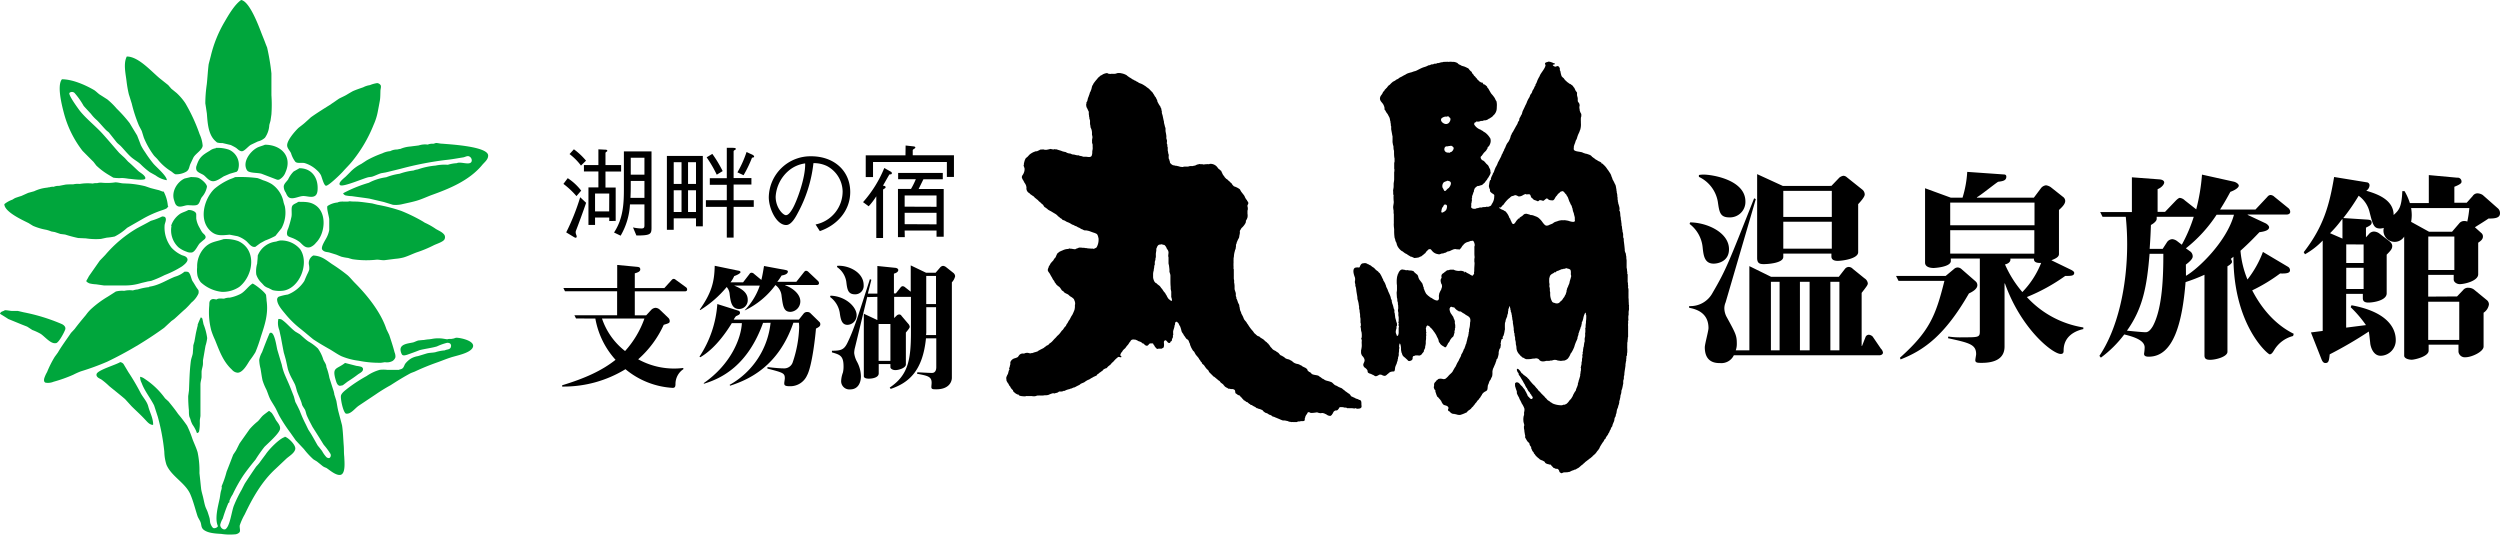 <svg xmlns="http://www.w3.org/2000/svg" viewBox="0 0 575.58 123.16"><defs><style>.cls-1{fill:#00a63c;}</style></defs><g id="Layer_2" data-name="Layer 2"><g id="レイヤー_1" data-name="レイヤー 1"><path d="M313.44,93c0-.28,0-.63-.18-.8s-.25-.08-.36-.16a.41.41,0,0,1-.19-.11c-.19-.08-.4-.11-.58-.19l-.23-.14a6.28,6.28,0,0,1-.59-.27l-.2-.08c-.12-.07-.15-.22-.22-.32l-.26-.27c-.08-.06-.18-.07-.26-.14a7,7,0,0,0-.67-.48,1.73,1.73,0,0,1-.23-.24l-.18-.09-.34-.3-.16-.07-.51-.21c-.21-.09-.39-.24-.6-.33l-.27-.1c-.33-.19-.53-.51-.84-.7a1.48,1.48,0,0,0-.27-.1c-.34-.14-.73-.2-1.08-.32a2.18,2.18,0,0,1-.54-.33c-.09,0-.19-.07-.28-.12a1.64,1.64,0,0,1-.25-.21l-.36-.22-.2-.17c-.45-.2-1-.16-1.5-.39-.12-.06-.21-.22-.33-.33s-.22-.13-.33-.18a2.13,2.13,0,0,1-.38-.35c-.09-.1-.05-.27-.12-.34l-.16-.08-.19-.16-.66-.31c-.1-.06-.19-.17-.29-.23a1.07,1.07,0,0,1-.19-.07,3,3,0,0,0-.44-.22c-.24-.09-.52-.09-.74-.2a1.91,1.91,0,0,1-.45-.23,4.32,4.32,0,0,0-.55-.43l-.21-.09a1.65,1.65,0,0,0-.32-.18c-.21,0-.43-.12-.64-.17a2.75,2.75,0,0,1-.28-.19c-.06-.07-.13-.12-.18-.19l-.2-.08c-.09-.08-.2-.12-.29-.2a1.72,1.72,0,0,1-.29-.11c-.25-.16-.39-.49-.64-.64s-.24-.14-.35-.22l-.16-.13a4.28,4.28,0,0,1-.63-.34,4.13,4.13,0,0,1-.34-.39l-.15-.14-.22-.29a2.12,2.12,0,0,0-.11-.21,1.49,1.49,0,0,0-.14-.12,2.39,2.39,0,0,0-.13-.21L291.8,79l-.13-.18c-.13-.08-.26-.19-.39-.28a5.18,5.18,0,0,0-.41-.4c-.23-.15-.5-.29-.73-.46l-.18-.18c-.07-.06-.33-.1-.43-.16a3.86,3.86,0,0,1-.44-.38l-.31-.26-.31-.45a8.75,8.75,0,0,1-1.14-1.52c-.06-.08-.13-.16-.19-.25s-.11-.18-.17-.29-.36-.4-.5-.62-.19-.46-.3-.68-.22-.43-.33-.63-.07-.27-.12-.39-.11-.2-.16-.32a3.35,3.35,0,0,1-.14-.66c0-.14-.07-.27-.1-.42a2.07,2.07,0,0,0,0-.22,3,3,0,0,0-.24-.47c-.11-.26-.17-.52-.28-.79,0-.06-.07-.13-.12-.2s0-.26-.05-.4-.09-.17-.11-.28a5.52,5.52,0,0,0,0-.58c-.07-.36-.24-.68-.28-1,0-.15,0-.32,0-.47s0-.45-.05-.69c0-.07,0-.16-.05-.23l0-.15c0-.07,0-.13,0-.2a1.22,1.22,0,0,1,0-.17c0-.16-.07-.32-.08-.48a3,3,0,0,0,0-.31c0-.12,0-.22,0-.33a2.71,2.71,0,0,0,0-.29l0-.26v-.83c0-.09,0-.17-.05-.25s0-.26,0-.38a8.37,8.37,0,0,1,0-1.12,6.08,6.08,0,0,1,0-.61,1.55,1.55,0,0,0,0-.21c0-.16.05-.31.07-.46a5.19,5.19,0,0,1,.25-1.37c0-.08,0-.17.06-.26a.2.2,0,0,1,.1-.08.53.53,0,0,1,0-.18,4.3,4.3,0,0,1,.07-.43c0-.12,0-.26,0-.37s.08-.21.12-.3a2.55,2.55,0,0,1,.07-.32l.29-.66a3.11,3.11,0,0,0,.22-.4,1.54,1.54,0,0,0,.07-.42,5.4,5.4,0,0,0,.14-.74,1.14,1.14,0,0,1,0-.45l.15-.24.21-.36.24-.22a4.72,4.72,0,0,0,.56-.71,2.07,2.07,0,0,0,.21-.45c0-.09,0-.18,0-.26s.1-.16.13-.25a2.78,2.78,0,0,0,.24-.56,2.54,2.54,0,0,0,0-.87s0-.11,0-.17a2.46,2.46,0,0,0,0-.26c0-.15,0-.31.06-.48s0-.34,0-.49-.05-.24-.08-.33c0-.34.29-.49.2-.82a1.2,1.2,0,0,0-.22-.36,1,1,0,0,1-.07-.15c0-.06-.08-.09-.11-.14s-.19-.26-.27-.41-.16-.39-.28-.57-.45-.57-.66-.86-.25-.53-.41-.63a4.76,4.76,0,0,0-1-.53,1.17,1.17,0,0,1-.38-.17l-.07-.11a1.25,1.25,0,0,1-.17-.16,1.92,1.92,0,0,0-.25-.38l-.18-.13a2.09,2.09,0,0,1-.14-.17c-.14-.11-.26-.23-.4-.33a1.47,1.47,0,0,0-.21-.22l-.29-.18a1,1,0,0,0-.16-.18.52.52,0,0,0-.11-.1l-.17-.28a2.71,2.71,0,0,1-.42-.62c0-.13-.12-.25-.17-.36a1.18,1.18,0,0,0-.07-.2c0-.1-.14-.12-.2-.17a1.17,1.17,0,0,0-.15-.16c-.1-.09-.22-.15-.32-.25l-.33-.43a2,2,0,0,0-1.55-.67c-.12,0-.18.07-.28.09s-.36-.07-.5,0l-.18,0c-.22,0-.41.06-.63.06a.76.76,0,0,0-.2-.06h-.36c-.17,0-.32-.1-.47,0a2,2,0,0,0-.86.32,1.4,1.4,0,0,0-.51.1l-.17,0a.41.41,0,0,1-.16,0,1.76,1.76,0,0,0-.77.13c-.23,0-.46,0-.66,0a1.34,1.34,0,0,0-.57.09,3.39,3.39,0,0,1-.64-.07l-.29-.09-.63-.14h-.19l-.14-.06a1.76,1.76,0,0,1-.4-.07,1.8,1.8,0,0,1-.66-.57s0-.11,0-.18a3.51,3.51,0,0,1-.15-.49c0-.09-.09-.16-.12-.25a2.87,2.87,0,0,1,0-.82,3.51,3.51,0,0,0-.15-.49V35a3.18,3.18,0,0,1-.09-.33c0-.21,0-.41,0-.63s-.06-.21-.09-.34a2,2,0,0,0,0-.25c0-.12,0-.21-.08-.32s0-.46,0-.67-.1-.4-.14-.58,0-.23,0-.37c0-.44-.13-.91-.2-1.34,0-.2,0-.39,0-.58s-.1-.29-.13-.44-.12-.51-.19-.76,0-.36-.08-.53c-.1-.43-.18-.84-.27-1.26-.05-.21-.14-.41-.18-.64v-.3c0-.06,0-.14-.07-.21a2.51,2.51,0,0,0-.08-.49c0-.06-.07-.13-.11-.18s-.05-.18-.09-.27-.07-.1-.11-.15a4.69,4.69,0,0,1-.35-.58,3.27,3.27,0,0,1-.24-.5c0-.09,0-.19-.05-.29a1.74,1.74,0,0,1-.13-.2l-.14-.33c-.09-.13-.21-.24-.28-.36a2.25,2.25,0,0,0-.11-.22,3.07,3.07,0,0,0-.24-.35c0-.06-.07-.12-.1-.19s-.36-.36-.52-.54a4.23,4.23,0,0,0-.48-.47l-.37-.25a2.37,2.37,0,0,0-.49-.36,4.84,4.84,0,0,0-.83-.46,4.29,4.29,0,0,1-.5-.19l-.21-.16a2.73,2.73,0,0,0-.31-.14l-.18-.14-.32-.13-.25-.16-.22-.09a2,2,0,0,0-.31-.22,3.91,3.91,0,0,0-.44-.26c-.07-.07-.15-.11-.22-.17a1,1,0,0,1-.17-.12,1,1,0,0,1-.15-.14,3.69,3.69,0,0,0-1.29-.47,1.23,1.23,0,0,0-.35-.05,1.86,1.86,0,0,0-.34,0,1,1,0,0,0-.47.12.43.43,0,0,0-.25.07,1,1,0,0,0-.43,0c-.14,0-.32-.07-.45,0s-.3-.06-.43,0-.36-.19-.6-.18a3,3,0,0,0-.85.26l-.29.18-.39.2a2.2,2.2,0,0,0-.2.23c-.08.08-.18.11-.26.18a3.68,3.68,0,0,1-.3.39,9.72,9.72,0,0,0-.78,1,2.72,2.72,0,0,1-.11.25.76.76,0,0,0-.14.22c-.12.26-.14.57-.24.85s-.13.31-.19.49-.07.09-.1.16-.1.32-.14.48l-.09.19c0,.11-.08.22-.11.35s-.09.19-.12.28-.1.41-.15.63-.13.24-.2.39,0,.14,0,.2a1.07,1.07,0,0,0-.08.32,2.61,2.61,0,0,0,.08.56,2.15,2.15,0,0,0,.19.37l.18.41.15.3a4.89,4.89,0,0,1,0,.55l.06.27v.26a1,1,0,0,1,.07.21c0,.14,0,.3.07.44l.09.33,0,.26a1.66,1.66,0,0,0,0,.22v.22c0,.17.07.33.09.5s0,.27.06.41a3,3,0,0,1,.21.52,3.32,3.32,0,0,1,.09.55c0,.19,0,.36,0,.56a3.58,3.58,0,0,1,.11.53c0,.2-.07.42-.09.63a1.88,1.88,0,0,0,0,.33c0,.13,0,.26,0,.39a2.67,2.67,0,0,1,.13.4c0,.18,0,.35,0,.54a2.15,2.15,0,0,1,0,.52,5.58,5.58,0,0,0-.09.59,2.11,2.11,0,0,1-.15.95c-.28.39-.83.22-1.24.19-.23,0-.43,0-.66,0l-.4-.14-.41-.07c-.1,0-.16-.11-.28-.12l-.32,0a5.71,5.71,0,0,1-.74-.18c-.16,0-.33,0-.5-.07l-.26-.13a2.79,2.79,0,0,0-.43-.06l-.39-.12c-.13-.06-.23-.15-.37-.2a4.8,4.8,0,0,1-.77-.18,2.29,2.29,0,0,0-.46-.17l-.57-.17a1.6,1.6,0,0,0-.31-.1l-.27,0c-.09,0-.22-.08-.31,0s-.24,0-.33,0a1.24,1.24,0,0,1-.4-.11c0,.05-.13.05-.18.05a7.1,7.1,0,0,1-.8.17l-.38,0a.73.73,0,0,1-.19-.07,2.68,2.68,0,0,0-.49,0h-.21a.73.73,0,0,0-.35.15c-.18.08-.36.15-.54.25l-.29,0L238,35a4.29,4.29,0,0,0-.94.57c-.18.17-.34.38-.53.56s-.28.18-.37.31a2.83,2.83,0,0,0-.35.93,1.72,1.72,0,0,0-.07.21,1.66,1.66,0,0,1,0,.24c0,.13-.1.23-.06.37a5.64,5.64,0,0,1,.21.62,2.32,2.32,0,0,1-.06.65,2.68,2.68,0,0,1-.36.81.85.85,0,0,0-.21.57v0a2.12,2.12,0,0,0,.36.74l.08.18a1.07,1.07,0,0,1,.13.19c0,.06,0,.13.08.19s.23.35.31.54a3,3,0,0,1,.11.5,1.24,1.24,0,0,0,.67,1.3c.1.06.14.19.23.24s.41.28.6.41l.19.11c.1.09.16.24.28.31a1.1,1.1,0,0,0,.18.14,1,1,0,0,1,.21.19,2.64,2.64,0,0,1,.29.21l.17.21.45.37.23.24.28.21c.14.16.18.32.32.48s.16.09.24.16l.11.11a3.28,3.28,0,0,1,.31.2l.19.19a6.29,6.29,0,0,0,.67.37l.56.34c.21.14.44.24.64.39s.18.16.27.22l.17.21.26.16a1.69,1.69,0,0,0,.35.31,1,1,0,0,0,.21.1c.07.06.11.17.19.23a3.13,3.13,0,0,0,.51.19l.48.29.51.2a6.36,6.36,0,0,1,.7.41c.12.06.27.08.41.15l.29.17.34.11.35.22.25.09c.21.1.39.26.6.34l.23.08a1.2,1.2,0,0,0,.45.2,2.09,2.09,0,0,0,.34,0c.23.05.45.08.68.15s.67.25,1,.36a3.22,3.22,0,0,1,.79.33,1.06,1.06,0,0,1,.17.26,2.45,2.45,0,0,1,.18.6,1.74,1.74,0,0,1,.05.22c0,.1,0,.2,0,.3a3.57,3.57,0,0,1-.43,1.64c-.12.2-.39.23-.56.35s-.45-.09-.58,0l-.94-.07-.33-.07h-.24l-.21-.05-.35,0-.35-.05a2.7,2.7,0,0,1-.28,0c-.09,0-.16,0-.25,0l-.26.13a1.86,1.86,0,0,0-.6.25,5.09,5.09,0,0,1-.81-.12c-.15,0-.29,0-.43-.05s-.34.09-.4.12a.52.52,0,0,0-.28,0,3.21,3.21,0,0,0-1,.31,7.55,7.55,0,0,0-.72.32l-.26.21-.19.14a5.43,5.43,0,0,0-.41.88c-.06.12-.2.21-.28.32s-.2.31-.29.47a7.82,7.82,0,0,0-.55.6c-.11.15-.17.32-.27.48s-.24.21-.19.45c-.06,0-.13.21-.15.26l-.09.33c0,.41.33.63.52,1s.3.55.48.84l.18.37.32.41a1.34,1.34,0,0,0,.09.24c.08.13.2.24.28.36s.12.19.18.26l.14.09c.06,0,.07.15.15.19l.23.1.28.29.4.6c.08.09.19.1.29.17s.1.12.16.19a2.62,2.62,0,0,0,.25.22c.21.1.41.21.62.3s.41.38.65.52a3,3,0,0,1,.83.64c0,.09.05.19.09.28a1.69,1.69,0,0,1,.16.83,1.74,1.74,0,0,1-.05.22v.23c0,.07,0,.15,0,.23a3.8,3.8,0,0,1-.1.65,11.75,11.75,0,0,1-.5,1.15c-.08.11-.15.22-.22.33s-.27.55-.43.81c-.08.09-.14.19-.21.28a5.06,5.06,0,0,1-.24.46l-.21.28-.17.38c-.09.12-.25.24-.35.38s-.23.36-.37.54a1.24,1.24,0,0,1-.18.14c-.21.27-.4.57-.63.82l-.3.3-.18.14a3.16,3.16,0,0,1-.38.44,3.38,3.38,0,0,1-.27.26c-.2.23-.39.46-.62.68l-.29.23a1.06,1.06,0,0,1-.2.12c-.09.12-.18.21-.28.32s-.24.08-.35.16-.19.15-.28.22l-.22.15-.18.16c-.28.17-.62.31-.92.48a2,2,0,0,1-.29.15l-.2.17-.5.17a.89.89,0,0,0-.36.11c-.12,0-.25.08-.37.12a.83.83,0,0,0-.42.07,2,2,0,0,1-.46-.09,1.45,1.45,0,0,0-1,.13.42.42,0,0,1-.16,0,1.08,1.08,0,0,0-1.09.51l-.21.29a3.09,3.09,0,0,1-.73.29,1.48,1.48,0,0,0-1,.9c0,.16,0,.32,0,.47a2.46,2.46,0,0,1-.09.29c0,.16-.07.35-.13.52s-.08.14-.06.22l.11.19s0,0,0,0c-.18,0-.3.8-.38,1l-.22.4c0,.12-.09.2-.13.3a1.3,1.3,0,0,0,0,.59c0,.1,0,.24.06.36s.18.32.28.49l.11.11c.09.12.1.3.21.43a2.09,2.09,0,0,0,.2.22,2,2,0,0,0,.65.85.6.6,0,0,0,.1.32,1.29,1.29,0,0,0,.18.16,2.29,2.29,0,0,0,.88.55.52.52,0,0,1,.17,0v0s0,0,0,.07c.08.27.93.29,1.2.32l.23,0c.16,0,.26-.09.43-.07s.43,0,.64,0l.19,0,.31,0c.09,0,.16.05.24.05l.41,0c.26,0,.48-.16.76-.17h.25a1.9,1.9,0,0,1,.25,0l.48,0c.17,0,.36,0,.54-.06h.24A2,2,0,0,1,241,91l.41-.09a5.53,5.53,0,0,1,.91-.35.65.65,0,0,1,.34,0c.08,0,.15.06.23,0s.15-.06.24-.08a1.42,1.42,0,0,1,.22-.05,1.1,1.1,0,0,0,.47-.29s.05,0,.09,0l.24,0a1.39,1.39,0,0,0,.58-.07l.14-.08c.09,0,.17,0,.25,0a2.65,2.65,0,0,1,.74-.31,1.87,1.87,0,0,1,.34-.08,1.86,1.86,0,0,0,.2-.1,3.59,3.59,0,0,0,.35-.08l.36-.18.3-.06.38-.2c.21-.13.43-.21.65-.33a1.79,1.79,0,0,0,.22-.13l.12-.14a1.43,1.43,0,0,0,.28-.13c.18-.07.35-.13.53-.22s.3-.22.46-.32.13-.06.21-.1l.19-.14c.14,0,.29-.11.42-.16s.22-.17.33-.22.26-.13.4-.21l.13-.09.71-.32c.09,0,.1-.19.18-.25l.33-.22a2.55,2.55,0,0,0,.24-.23c.08,0,.16-.1.24-.14l.13-.12.18-.08c.12-.09.18-.24.31-.35a2.7,2.7,0,0,1,.56-.29c.08,0,.15,0,.21-.09a2.18,2.18,0,0,0,.25-.28c.22-.19.46-.35.69-.57l.18-.25c.13-.13.29-.23.42-.37a1.83,1.83,0,0,1,.13-.16l.3-.32c.2-.19.42-.37.63-.55a.45.45,0,0,1,.28,0c.18,0,.38.17.52-.06,0,0,0,0,0,0s-.09-.1-.11-.14-.15-.13-.19-.19.08-.27.12-.38a.6.6,0,0,1,.08-.2l.2-.21c.06-.09.11-.18.16-.27s.24-.28.37-.41l.16-.12c.15-.16.25-.34.39-.52s.21-.22.31-.35a5.14,5.14,0,0,0,.35-.55c.05,0,.11-.11.17-.17a1,1,0,0,1,.25-.35.91.91,0,0,1,.67-.09l.22,0,.49.19c.07,0,.08.11.15.13l.24.07.44.17c.16.1.28.27.45.34,0,0,.07,0,.1,0s.17.12.2.17c.16.22.58.49.85.25s.27-.37.47-.43a2.85,2.85,0,0,1,.72,0s0,.08.05.13l.08.18.17.18c0,.1.1.2.16.3l.28.33c.07.07.18.07.25.15l.23-.07h.35l.2,0h.14c.1,0,.16-.09.25-.12s.24-.1.29-.25a2,2,0,0,0,.07-.56c0-.39-.18-.86.29-1,.22-.06.49.43.66.55a.83.83,0,0,0,.27.07c.18,0,.29-.26.33-.39.3,0,.24-.28.29-.5a4,4,0,0,1,.2-.42,2.17,2.17,0,0,0,0-.36c0-.06,0-.11.06-.19s0-.15,0-.25v-.25a1.27,1.27,0,0,1,0-.34c.05-.3.18-.6.25-.89s.05-.28.07-.43a2.72,2.72,0,0,1,.11-.25c0-.18,0-.51.21-.59s.27,0,.38.13l.16.14c.12.16.18.39.29.57a.9.9,0,0,0,.09.1,6,6,0,0,1,.36,1.18,1.8,1.8,0,0,0,.28.51,1.74,1.74,0,0,0,.12.14c.05.08.06.2.12.28s.23.28.32.43.19.28.28.4a2.4,2.4,0,0,0,.29.19,1.2,1.2,0,0,1,.29.38s0,.05,0,.09a4.23,4.23,0,0,0,.23.48l.06.31c.07.16.14.31.2.47s.24.44.36.67c.05.06.07.12.13.19a1.6,1.6,0,0,1,.24.22c.11.21.21.4.32.59s.5.58.72.89a2.35,2.35,0,0,1,.1.22,2.85,2.85,0,0,1,.23.26,1,1,0,0,0,.39.5c0,.36.35.43.53.68s.34.52.55.75a1.82,1.82,0,0,0,.29.27c.08.07.13.17.22.25s0,.11,0,.15.67.69.78.8l.15.15c.06.07.08.12.15.16l.2.1,1.07.89c.06,0,.12.06.17.1s.15.24.27.35.65.41.66.62c.06,0,.1.07.13.1l.13.17a3,3,0,0,0,.51.31c.11,0,.18.15.3.19s.15,0,.24,0a3.75,3.75,0,0,0,.39.09h.37a.43.43,0,0,1,.23.08l.16.07c.21.16.16.43.21.66a2.26,2.26,0,0,0,.11.22c.12,0,.26.16.35.22a1.12,1.12,0,0,0,.28.16.84.84,0,0,1,.28.09,2.52,2.52,0,0,1,.24.33l.19.13.2.27.18.16.09.15c.1.08.24.11.34.18a1.69,1.69,0,0,0,.36.27c.07,0,.17,0,.23.08s.21.18.32.29.16,0,.23.11.08.13.16.18.14,0,.17,0,.26.17.39.25l.5.25c.19.14.27.3.54.27,0,.06.26.14.33.14a3.2,3.2,0,0,1,.57.21l.24.11c0,.06.07.1.11.17s.32.26.48.39a4.56,4.56,0,0,1,.52.18c.17.11.4.32.6.32,0,0,0,0,0,0l.3.14c.09.06.13.16.25.21l.41.12a.91.91,0,0,1,.17.09.94.94,0,0,1,.15.06c.1,0,.18.08.27.11s.43.17.64.26a5.84,5.84,0,0,0,.73.29h.27c.29,0,.58.1.87.15.1,0,.2.11.29.14a1.85,1.85,0,0,0,.23,0,1.18,1.18,0,0,0,.3.09c.14,0,.24-.06.38,0l.22,0,.31,0,.27,0c.16,0,.28-.14.44-.15h.24c.15,0,.31-.08.46-.08s.58.06.72-.13,0-.35.08-.51a.46.46,0,0,0,.07-.16c0-.08,0-.18.07-.27a3.73,3.73,0,0,1,.16-.35,2.2,2.2,0,0,0,.2-.23c.07-.14.1-.33.28-.39s.34.06.57.16l.32,0a8.94,8.94,0,0,0,1.07-.13c.19,0,.37.12.55.14a1.88,1.88,0,0,0,.33.05c.13,0,.28-.05.43-.05l.35.08.57.26a1.37,1.37,0,0,0,.89.33h.07s0,0,.05-.05a1.59,1.59,0,0,0,.24-.2l.09-.17a1.49,1.49,0,0,0,.15-.2c.06-.11.1-.3.22-.39a1,1,0,0,1,.37-.23c.17,0,.36,0,.49-.12s.16-.18.23-.26.15-.32.29-.39a2.41,2.41,0,0,1,.38,0l.22,0a1.57,1.57,0,0,1,.44.1l.37,0c.11,0,.19.12.31.14h.22a.93.93,0,0,1,.23,0l.15,0h.51a3.81,3.81,0,0,0,.59.07.47.47,0,0,0,.14-.08c.12,0,.25.11.38.13s.18,0,.28,0c.3-.06.43,0,.66-.23a.31.31,0,0,0,.1-.15C313.51,93.5,313.43,93.25,313.44,93ZM269.82,69c0,.11,0,.23-.11.29v0c-.12,0-.24-.14-.33-.22a3.55,3.55,0,0,1-.31-.23,3.15,3.15,0,0,1-.48-.8,1.56,1.56,0,0,0-.17-.25c-.07-.12-.11-.23-.19-.35l-.24-.26c-.15-.21-.29-.42-.43-.64a1.49,1.49,0,0,0-.21-.22,2.92,2.92,0,0,0-.35-.48c-.18-.14-.38-.28-.56-.43a2,2,0,0,1-.14-.16l-.28-.15a1.37,1.37,0,0,1-.38-.6,2.21,2.21,0,0,1-.16-.65c0-.22,0-.48,0-.69a2.6,2.6,0,0,1,.06-.56c0-.09.05-.18.08-.28,0-.29.08-.55.12-.83a2.65,2.65,0,0,0,0-.27,2.37,2.37,0,0,0,.13-.32v-.21a2.91,2.91,0,0,1,0-.31c0-.19.1-.39.15-.57V59.6c0-.13.07-.26.09-.4s0-.46,0-.68.07-.56.11-.84v-.37c0-.11.07-.16.09-.23a.94.94,0,0,0,.07-.22c.18-.29.27-.52.66-.55a1.59,1.59,0,0,0,.38-.07c.13,0,.24.08.36.11s.27,0,.38.12a2,2,0,0,1,.38.53l.11.27.17.23a1.2,1.2,0,0,1,.21.61c0,.32-.08.59-.06.91l.06.25c0,.27,0,.54,0,.79v.52c0,.2.1.42.12.63s.07.55.09.82,0,.3,0,.47.22.61.23.93v.62c0,.09,0,.2,0,.3,0,.57,0,1.14.06,1.71,0,.18,0,.33,0,.5a6,6,0,0,1,.13.61c0,.13,0,.22,0,.35a2.34,2.34,0,0,0,0,.26c0,.1,0,.19,0,.3a2.77,2.77,0,0,0,0,.3A4.89,4.89,0,0,1,269.82,69Z"/><path d="M375,70.13c0-.14,0-.28,0-.41-.05-.36,0-.74-.07-1.14,0-.07,0-.14,0-.22a2.08,2.08,0,0,0,0-.23,1.91,1.91,0,0,0,0-.21,1.5,1.5,0,0,0,0-.22c0-.18,0-.34,0-.52a1.79,1.79,0,0,0,0-.34c0-.17,0-.35-.07-.53s0-.31,0-.48a1.44,1.44,0,0,0-.05-.24v-.38a2.82,2.82,0,0,0-.07-.31l0-.18c0-.26,0-.53,0-.79s0-.38,0-.56,0-.25-.08-.36,0-.15,0-.23-.05-.39-.07-.58a.83.83,0,0,1,0-.22,2,2,0,0,1-.09-.41c0-.22,0-.45,0-.65s0-.39,0-.58,0-.24,0-.35-.05-.39-.07-.56v-.25c0-.16-.06-.33-.08-.46s0-.29-.07-.41a2.83,2.83,0,0,1-.21-.6,1.56,1.56,0,0,0,0-.3c-.06-.67-.14-1.38-.23-2,0-.14,0-.27,0-.39s-.1-.28-.14-.42a2.81,2.81,0,0,0,0-.29c0-.14,0-.28,0-.42l-.09-.41a1.38,1.38,0,0,0-.06-.16c0-.07,0-.12,0-.19s-.08-.44-.11-.66a1.83,1.83,0,0,0,0-.21c0-.1-.06-.2-.09-.31s0-.47-.06-.7,0-.32-.06-.47a2.68,2.68,0,0,0-.07-.27c0-.08,0-.18,0-.27a3.39,3.39,0,0,0-.08-.44c-.07-.32,0-1.15-.28-1.33l.06-.18a2.06,2.06,0,0,0,0-.43,8.51,8.51,0,0,0-.3-1.08c0-.12,0-.24-.08-.37a2.09,2.09,0,0,0,0-.25l-.06-.25c0-.13,0-.27,0-.42l-.06-.22c0-.24,0-.47-.07-.71,0-.09-.05-.2-.07-.28a1.87,1.87,0,0,1,0-.25l-.06-.18a1.21,1.21,0,0,1,0-.2c-.07-.3-.1-.62-.18-.93a3.11,3.11,0,0,0-.27-.55,1.67,1.67,0,0,0-.08-.2c-.13-.26-.25-.47-.38-.7a2.45,2.45,0,0,0-.08-.29l-.21-.5c0-.07,0-.13-.05-.2a3.57,3.57,0,0,0-.4-.68,5.25,5.25,0,0,0-.33-.49l-.15-.19a4,4,0,0,0-.85-1c-.1-.11-.16-.24-.31-.27a1.11,1.11,0,0,1,0,.13h0v0c-.05,0,0-.07,0-.1l-.11,0h0c0-.33-.56-.49-.78-.61s-.21-.15-.32-.21a2.2,2.2,0,0,1-.4-.23l-.18-.16-.19-.12-.17-.14a.85.85,0,0,1-.15-.09,1.87,1.87,0,0,0-.31-.32,2.2,2.2,0,0,0-.57-.25l-.39-.14c-.2,0-.38-.08-.57-.14a1.88,1.88,0,0,1-.3-.12c-.07,0-.11-.07-.19-.09s-.4-.08-.61-.12-1.15-.12-1.28-.48a1.16,1.16,0,0,1,0-.49,1.62,1.62,0,0,1,0-.22,4.28,4.28,0,0,1,.29-.85,4.48,4.48,0,0,1,.2-.62c0-.08.12-.14.15-.22.1-.32.18-.63.3-.94s.25-.52.35-.79a2,2,0,0,0,.08-.26,1,1,0,0,0,.1-.21,4.61,4.61,0,0,0,.15-.81,4.45,4.45,0,0,0,0-.73c0-.09,0-.18,0-.28a9,9,0,0,1,0-.9,1.89,1.89,0,0,1,.1-.36v-.45a.79.79,0,0,0-.14-.31,2.88,2.88,0,0,1-.24-.66v-.16a2.42,2.42,0,0,1-.07-.54c0-.07,0-.16.05-.22a1.32,1.32,0,0,0-.05-.53c-.07-.24-.33-.41-.37-.66v-.53c0-.28-.13-.53-.16-.78s0-.37,0-.54-.25-.36-.35-.56-.18-.43-.3-.63-.1-.07-.15-.13a2.25,2.25,0,0,0-.11-.22,1.36,1.36,0,0,0-.43-.36c-.07-.05-.12-.11-.18-.15l-.23-.08A3.3,3.3,0,0,1,361,19l-.18-.1-.18-.19-.15-.12-.31-.34c-.06-.07-.09-.16-.17-.25a2.24,2.24,0,0,1-.47-.45,5.11,5.11,0,0,1-.26-1c0-.13-.09-.26-.14-.38s0-.21,0-.33c-.12-.47-.41-.82-.9-.5a.81.81,0,0,1-.74-.35c-.05,0,0,0,0-.06a.35.35,0,0,0,.16-.06,1.08,1.08,0,0,0,.32-.09.31.31,0,0,0-.09-.21c-.11-.07-.24,0-.36-.09s-.17-.09-.26-.12a2.74,2.74,0,0,0-.75-.18c-.22.13-.61.13-.76.33s.08.36.07.56a2.4,2.4,0,0,1-.23.59c-.29.55-.68,1-1,1.56a3.45,3.45,0,0,0-.14.34,7.44,7.44,0,0,0-.52,1,5.33,5.33,0,0,1-.23.6l-.21.34s0,.13.06.17a.07.07,0,0,0-.06,0c.06,0,0,0,0,.05-.19.13-.27.51-.38.7l-.22.35a1.26,1.26,0,0,0-.15.34c0,.09-.06.19-.09.26s-.2.27-.29.4-.13.31-.19.48-.26.43-.37.65-.17.36-.25.53l-.06.2c-.07.14-.12.29-.19.42a1.35,1.35,0,0,0-.17.34c-.16.35-.34.72-.51,1.07s-.17.61-.29.88l-.16.24c-.05.11-.09.22-.15.33a2.4,2.4,0,0,0-.21.38c-.06.15,0,.36-.11.52s-.15.16-.2.26-.06.19-.09.3l-.15.3c-.07.13-.14.23-.21.34-.23.44-.47.85-.71,1.3-.09.15-.21.29-.28.44a3.24,3.24,0,0,1-.13.33.54.54,0,0,0-.11.18,3.93,3.93,0,0,1-.19.67c-.09.2-.19.41-.3.62L347,33c-.06.12-.15.26-.21.4s-.18.42-.26.64l-.21.34c0,.08,0,.17-.07.27l-.25.44c0,.07,0,.16-.08.24l-.14.21c-.06.17-.11.32-.18.49-.18.38-.39.74-.57,1.11a2,2,0,0,0-.12.19c-.08.17-.13.35-.2.51s-.14.28-.21.42l-.13.21a7.5,7.5,0,0,0-.41,1.06c-.09.25-.34.46-.32.75-.11,0-.36.7-.39.82s0,.24,0,.33a.53.53,0,0,1-.12,0s0,0,0,0-.12.17-.14.27a3.94,3.94,0,0,0-.13.7,2.58,2.58,0,0,0-.07.43,1.43,1.43,0,0,0,.09.42.51.51,0,0,0,.15.31l0,.18a1,1,0,0,0,.06.34c0,.07.11.14.17.2a1.78,1.78,0,0,0,.26.22c.17.12.41.21.5.41a.56.56,0,0,1,0,.29,2.93,2.93,0,0,1-.43,1.58,1.73,1.73,0,0,1-.14.2.86.86,0,0,1-.18.34c-.19.18-.42.18-.62.3a1.93,1.93,0,0,1-.42-.05c0,.14-.61.08-.71.12a.82.82,0,0,0-.38.09H341a1.17,1.17,0,0,0-.68.13,1.26,1.26,0,0,0-.65.17c-.32,0-.65,0-.85-.2s-.1-.28-.08-.49a4.78,4.78,0,0,1,0-.54c0-.09.05-.16.07-.24s0-.23.05-.35,0-.33,0-.48,0-.18.07-.28a3,3,0,0,1,0-.41A1.85,1.85,0,0,0,339,45l.23-.7c0-.06.07-.14.1-.19s0-.27.06-.41l.07-.13a1.06,1.06,0,0,0,.06-.19,2.34,2.34,0,0,1,.69-.57.91.91,0,0,0,.23,0c.14,0,.24-.09.38-.12a2.85,2.85,0,0,0,.39-.11,1.69,1.69,0,0,0,.32-.28l.25-.2.29-.4c.08-.11.18-.2.26-.31s.14-.28.24-.4a1.73,1.73,0,0,1,.17-.21.68.68,0,0,1,.08-.19,2.56,2.56,0,0,0,.38-.8,1.18,1.18,0,0,0-.06-.27,1.36,1.36,0,0,0-.1-.59c-.06-.14-.15-.25-.2-.38a1.88,1.88,0,0,0-.29-.54l-.32-.28c-.17-.2-.32-.39-.51-.58s-.3-.18-.44-.27a.84.84,0,0,1-.39-.69c0-.14.21-.27.29-.36a1,1,0,0,1,.1-.17l.17-.2a2,2,0,0,0,.12-.21l.55-.54a3.13,3.13,0,0,0,.22-.36c.09-.12.19-.23.14-.41.05,0,.08-.1.11-.15.23,0,.48-.65.54-.84a1.91,1.91,0,0,0,0-1.06s-.08-.12-.12-.18a4.37,4.37,0,0,0-1.06-1.17c-.15-.12-.35-.17-.47-.28a.15.15,0,0,1,0-.11s0,0,0,0c-.27,0-.39-.19-.59-.29a2.77,2.77,0,0,1-1.46-1.16.32.32,0,0,1,0-.27.39.39,0,0,1,.22-.28s0,0,.08,0c.2,0,.18-.22.18-.38h0v0s0,.23.18.23l.15,0h.18l.3-.07.21-.09c.12,0,.27,0,.39,0l.34-.13.25,0a1.67,1.67,0,0,0,.69-.24.58.58,0,0,1,.12-.1,2.44,2.44,0,0,1,.24-.1l.3-.21.19-.11a1.5,1.5,0,0,0,.35-.36l.17-.15a2.3,2.3,0,0,0,.59-1.12,4.28,4.28,0,0,0,.05-.72,4.06,4.06,0,0,0-.07-1.26c-.05-.12-.15-.21-.21-.34a3,3,0,0,0-.23-.48c-.13-.2-.28-.39-.43-.58s-.3-.32-.41-.5-.38-.64-.57-1l-.26-.3c-.06-.08,0-.2-.14-.28a3.89,3.89,0,0,0-.5-.41c-.08,0-.18,0-.26-.07L341.3,19,341,19l-.2-.15a.61.61,0,0,0-.17-.07,1.3,1.3,0,0,0-.18-.21l-.25-.21c-.09-.1-.14-.22-.23-.32s-.3-.27-.38-.47c-.2,0-.33-.38-.43-.49a1.22,1.22,0,0,1-.28-.32.32.32,0,0,1,0-.17s-.05,0-.08-.07l-.2-.13a2.19,2.19,0,0,0-.3-.31.66.66,0,0,0-.06-.12,1,1,0,0,0-.25-.25c-.08-.05-.17-.06-.26-.12a5.83,5.83,0,0,0-.62-.28l-.54-.15c-.14-.06-.28-.16-.42-.23a1.23,1.23,0,0,1-.29-.13c-.15-.1-.26-.28-.44-.35a2.47,2.47,0,0,0-.73-.21h-.41a1.58,1.58,0,0,0-.65,0l-.22,0a.62.62,0,0,0-.31,0,.83.83,0,0,0-.32,0l-.21,0a.83.83,0,0,0-.42.08,2,2,0,0,0-.6.1l-.34.1c-.23,0-.44,0-.55.17v0a.91.91,0,0,0-.47,0c-.09,0-.16.11-.27.12a1,1,0,0,1-.29,0,2.28,2.28,0,0,0-.45.2l-.21,0c-.24.1-.46.23-.71.32s-.47.14-.7.23c-.43.17-.84.39-1.25.6a3.19,3.19,0,0,1-.46.2l-.33.08-.54.2a7,7,0,0,0-1,.3,3.64,3.64,0,0,0-.47.28,2.82,2.82,0,0,0-.46.23l-.35.2c-.18.1-.35.15-.51.26l-.32.25-.46.21-.18.17-.58.3a1.59,1.59,0,0,1-.13.13l-.17.14-.36.37c-.1.11-.24.15-.35.27a5.3,5.3,0,0,0-.34.45.67.67,0,0,1-.14.11,1.15,1.15,0,0,1-.14.17l-.16.14c-.08.09-.1.21-.18.31l-.24.23c-.06.06-.06.15-.1.24l-.2.34a2.56,2.56,0,0,0-.2.26,1.26,1.26,0,0,0-.23.68c0,.6.49.89.75,1.34a2.55,2.55,0,0,1,.3.81c0,.12,0,.24,0,.34s.17.21.23.34.14.29.23.42l.26.34c.09.16.16.31.24.47a2,2,0,0,1,.22.44,5.25,5.25,0,0,1,.12.62,1.44,1.44,0,0,1,.08.25c0,.09,0,.17,0,.25a1.71,1.71,0,0,0,.07.18c0,.12,0,.23,0,.33s.06.19.08.28,0,.42,0,.63c.07.46.18.93.25,1.41a1.91,1.91,0,0,1,.07.28c0,.22,0,.46,0,.68s0,.16,0,.23a1.89,1.89,0,0,0,0,.35c0,.18.06.37.08.55s.07.26.11.4,0,.59.09.9l.06.22c0,.48,0,1,.06,1.44,0,.12.06.24.06.35a2.17,2.17,0,0,0,0,.25c0,.1,0,.21,0,.31s0,.25-.08.38c0,.32,0,.64,0,1,0,.12,0,.22,0,.33s.06.16.05.28,0,.39-.06.58c0,.38,0,.73,0,1.11l0,.28c0,.06,0,.14,0,.22,0,.33-.09.69-.12,1,0,.1,0,.21,0,.32s0,.1,0,.16,0,.42-.05.63,0,.19-.05.27,0,.4,0,.58,0,.19,0,.27,0,.29.07.42,0,.17,0,.25c0,.39,0,.8.05,1.19s-.13.91-.13,1.38a5.36,5.36,0,0,0,.1.73c0,.2,0,.38,0,.57a1,1,0,0,0,.05.24c0,.09,0,.17,0,.25s0,.11,0,.16l0,.39c0,.13,0,.22,0,.35s0,.35,0,.54,0,.14,0,.21a1.18,1.18,0,0,1,0,.25,2.9,2.9,0,0,0,0,.51c0,.32.08.65.08,1a10.83,10.83,0,0,0,.09,1.71c0,.12.08.25.11.37a3.11,3.11,0,0,1,.1.46l.23.44.06.27a2.49,2.49,0,0,0,.33.74,3.4,3.4,0,0,0,.75.81c.11.08.23.11.33.18a5.47,5.47,0,0,0,.54.41l.34.16a5.85,5.85,0,0,0,.77.49.85.85,0,0,0,.14.1c.1.06.22,0,.33.08l.52.24h0a5.74,5.74,0,0,0,.95-.12c.14,0,.26-.13.38-.18a1.21,1.21,0,0,0,.32-.11l.13-.12.16-.12.21-.17c.1-.06.18-.17.28-.24l.13-.08c0-.07.07-.12.11-.2a1.63,1.63,0,0,1,.33-.36c.13-.13.19-.26.38-.31a.71.71,0,0,1,.38,0c.11.06.25.29.36.4a2.08,2.08,0,0,0,1.33.72c.09,0,.16.06.25.06a5.11,5.11,0,0,0,.66-.22h.27l.29-.12.34-.08.35-.23a5.59,5.59,0,0,0,.56-.12,8,8,0,0,1,.89-.4,1.89,1.89,0,0,1,.47-.06l.27.07.34,0c.1,0,.21.1.32,0s.12-.12.17-.17a3,3,0,0,1,.21-.26c.14-.22.25-.49.49-.58v-.12h0a4.57,4.57,0,0,1,.58-.43,3.72,3.72,0,0,1,.62-.2l.43-.18s.36,0,.46-.06c.29,0,.5.78.49,1a.86.86,0,0,1-.08.35s0,0,0,0a2.11,2.11,0,0,0,0,.25c0,.38,0,.73,0,1.12s0,.65.05,1a1.08,1.08,0,0,0,0,.19,2.38,2.38,0,0,0-.06.37c0,.12,0,.24,0,.37s0,.29.05.43c0,.61-.09,1.24-.07,1.85,0,.25-.13.53,0,.74v0c-.22,0-.2.45-.52.38a1.27,1.27,0,0,1-.22-.13l-.18-.08a1.92,1.92,0,0,0-.26-.17c-.17-.1-.35-.17-.51-.26s-.34-.32-.57-.23c0,.06,0,.11,0,.18h0v0h-.08c0-.07,0-.16,0-.22a1.66,1.66,0,0,0-1.13-.17,3.15,3.15,0,0,1-1-.16,2.1,2.1,0,0,1-.26-.13,2.56,2.56,0,0,0-.48,0l-.32,0a2.91,2.91,0,0,0-.41.12.64.64,0,0,0-.2,0,1.18,1.18,0,0,0-.5.33l-.15.08-.2.19c-.24.15-.47.27-.55.58s.07.4,0,.59l-.18.36a1.14,1.14,0,0,0,0,.45c0,.12.06.26.08.38s.11.22.16.33a1.49,1.49,0,0,1,.05.56,1.18,1.18,0,0,1-.1.3,3,3,0,0,1-.09.32,4.91,4.91,0,0,0-.47,1c0,.11,0,.25-.06.39,0,.34.13.86-.2,1.06s-1-.21-1.2-.33l-.16-.13-.4-.2c-.13-.08-.24-.21-.37-.29a1.59,1.59,0,0,1-.34-.3,1.66,1.66,0,0,1-.26-.27,4.83,4.83,0,0,1-.43-.92.9.9,0,0,0-.12-.24c0-.1,0-.16,0-.27a1.4,1.4,0,0,1-.1-.16,5,5,0,0,0-.24-.78l-.69-.91c-.07-.14-.13-.29-.19-.42a1.76,1.76,0,0,0-.22-.62l-.16-.13c-.22-.2-.64-.49-.75-.74l-.54-.14c-.24,0-.48,0-.73-.07-.06,0-.16-.07-.22,0a1.56,1.56,0,0,0-.31,0l-.2-.08a4.5,4.5,0,0,1-.51-.08c-.52-.05-.83.49-1,.88-.05,0,0,.09.05.11h-.13c-.05.22-.12.43-.18.63a7.79,7.79,0,0,0-.1.86c0,.14,0,.27,0,.39s0,.5.06.76a2.72,2.72,0,0,0,0,.31c0,.14,0,.27,0,.39v.28c0,.24-.05.49-.08.73l.06,1.06a2.49,2.49,0,0,0,.09.37c0,.2,0,.4.06.62s.05.15.08.23v.3c0,.14.05.27.07.41a3,3,0,0,0,0,.32,2.36,2.36,0,0,1,0,.38,1.42,1.42,0,0,0-.05.42c0,.16.05.32.08.46s0,.36,0,.53.06.35.08.53,0,.41,0,.6,0,.37-.05.56,0,.15.05.23,0,.25-.05.38.1.19.11.3-.06.33-.06.5a2,2,0,0,0,0,.26c0,.21,0,.39,0,.61l0,.18a2,2,0,0,1-.18.67c-.08,0-.12,0-.2,0s-.08-.19-.12-.27a1.65,1.65,0,0,1-.18-.61,2.86,2.86,0,0,1,.18-.84c0-.12,0-.27,0-.4s.07-.14.11-.23,0-.19,0-.29a.91.91,0,0,1,0-.17,1.93,1.93,0,0,0-.15-.4c0-.11-.05-.24-.07-.36a5.19,5.19,0,0,1-.2-.73c0-.24-.06-.48-.08-.73s-.07-.23-.09-.36,0-.35,0-.5-.12-.25-.15-.38-.1-.42-.15-.62-.11-.33-.17-.48-.1-.41-.15-.6a1.43,1.43,0,0,0,0-.22l-.16-.31a1.69,1.69,0,0,1-.08-.39l-.11-.3c-.13-.35-.29-.68-.44-1-.06-.14-.1-.28-.15-.42s-.21-.43-.31-.64a1.69,1.69,0,0,1-.09-.34,1.17,1.17,0,0,0-.13-.28.84.84,0,0,0-.05-.17c-.06-.13-.14-.27-.21-.39s-.13-.21-.2-.3a2,2,0,0,0-.08-.31c-.05-.06-.08-.13-.13-.2a6.55,6.55,0,0,0-.62-1.17c-.06-.09-.15-.1-.21-.17a2,2,0,0,1-.17-.23,4.36,4.36,0,0,1-.55-.41,6.14,6.14,0,0,0-.43-.45,2.8,2.8,0,0,1-.7-.51v0a3,3,0,0,1-.76-.43L315,60.9a2.32,2.32,0,0,0-.44-.28,1.42,1.42,0,0,0-.68,0c-.45,0-.64.38-.79.73,0,.08-.07.18-.14.22s-.22,0-.33,0c-.39,0-.73,0-.91.34-.26.51,0,1.29.16,1.78a1.3,1.3,0,0,1,.12.46c0,.13,0,.26,0,.38a1.12,1.12,0,0,0-.05.45c0,.16.07.32.1.49s0,.19,0,.29.11.31.15.51.07.64.13,1,.12.67.17,1,0,.48.08.71.2.69.25,1.07c0,.15.05.31.08.47s0,.27,0,.39.11.43.13.65v.24a5.65,5.65,0,0,1,.11.68c0,.15,0,.27,0,.41l.09.5,0,.26c0,.11,0,.22,0,.33v.28a2.76,2.76,0,0,0,.08.27c0,.16,0,.33,0,.48a.23.23,0,0,1-.11.18c0,.1.09.18.1.28s.05.38.06.58.08.28.11.43a4.6,4.6,0,0,1,.05,1c0,.14,0,.24-.08.34s0,.28.06.4,0,.39,0,.59c0,.36.05.73,0,1.1s-.08.51-.14.77c0,.1,0,.22,0,.32v.28a2.13,2.13,0,0,0,.2.55c.07.11.18.19.26.31a1.53,1.53,0,0,1,.33.63c.13.55-.35.86-.27,1.34a1.07,1.07,0,0,0,.25.47,1.43,1.43,0,0,1,.22.15,1.94,1.94,0,0,1,.44.47c.13.22,0,.48.25.65a2,2,0,0,0,.44.2c.16,0,.32.14.49.21l.22.08a2.34,2.34,0,0,0,.43.26c.28.09.67-.18.9-.3a.49.49,0,0,1,.25-.06l.34.06a1.23,1.23,0,0,0,.67.23h.11a1.17,1.17,0,0,0,.5-.35l.24-.18a1.71,1.71,0,0,1,.4-.32,1.77,1.77,0,0,1,.66-.15c.1,0,.18,0,.26,0l0,0c.27-.25.18-.63.28-1s.22-.54.33-.83c.05-.13.06-.26.11-.42a1,1,0,0,0,.11-.23,1.94,1.94,0,0,1,0-.24l.09-.21c0-.17,0-.32.08-.5s.05-.2.08-.3,0-.24,0-.36.05-.36.07-.56,0-.22,0-.34.05-.26.07-.39,0-.21-.06-.33a2.76,2.76,0,0,1,.14-.75c.2,0,.3.87.31,1.06v.31c0,.24.07.46.11.7,0,.06.06.14.09.19a3.59,3.59,0,0,0,.14.43,1.73,1.73,0,0,0,.55.56l.32.3.16.14c.12.09.18.23.34.33a.46.46,0,0,0,.35,0,.72.72,0,0,0,.61-.47v-.22a.59.59,0,0,1,.19-.43l.18,0a.56.56,0,0,1,.24-.13,2.73,2.73,0,0,1,.7,0,.77.77,0,0,0,.37,0,1.31,1.31,0,0,0,.5-.37c0-.07.07-.12.1-.18a1.44,1.44,0,0,0,.31-.39c0-.11,0-.24.06-.32l.23-.49c0-.08,0-.16,0-.25a5.12,5.12,0,0,0,.15-.78c0-.19,0-.34,0-.54a5.35,5.35,0,0,0,.07-.56c0-.18,0-.36,0-.52s0-.16.07-.25a1.27,1.27,0,0,1-.07-.37c0-.11.07-.19.07-.28a1,1,0,0,1-.07-.18c0-.15,0-.3,0-.44a.77.77,0,0,1-.05-.29s0-.1.05-.15c.05-.28.11-.47.38-.56,0,0,.16.1.2.12.21.06.28.23.42.38l.26.22a.93.93,0,0,1,.12.18l.15.12.17.27c.07.09.14.19.21.27l.32.49a2.26,2.26,0,0,1,.22.44c.11.25.28.5.37.76s.08.43.16.6l.19.22a1,1,0,0,0,.11.2,2.31,2.31,0,0,0,.71.54l.33.22a.32.32,0,0,0,.29-.07l.14-.27a1.7,1.7,0,0,0,.1-.14,3.54,3.54,0,0,0,.19-.39c.08-.13.2-.25.29-.37s.15-.32.24-.47l.33-.45c.13-.13.31-.22.39-.38s.16-.54.24-.79,0-.22,0-.32.06-.21.1-.3,0-.23,0-.34l.08-.18v-.36a.9.9,0,0,0,0-.18c0-.17-.05-.34-.08-.5s0-.28,0-.4-.08-.31-.13-.46-.1-.2-.15-.32a1.69,1.69,0,0,0-.11-.34l-.11-.14c-.08-.12-.16-.26-.24-.36L334,72.1c-.12-.22-.41-1-.17-1.2,0,0,.05-.13.07-.15a.34.34,0,0,1,.22-.12c.16,0,.27.09.4.13h.3c0,.12.55.61.66.68a1.2,1.2,0,0,0,.21.09c.08.06.13.14.21.16l.26,0a.69.69,0,0,1,.28.11l.25.19.54.31.17.14c.34.23.79.38,1,.76a.88.88,0,0,1,.12.51,1.32,1.32,0,0,1,0,.28l-.06.28a7.61,7.61,0,0,1-.09,1c-.05.22-.1.42-.15.65v.38l-.09.28a1.5,1.5,0,0,0,0,.29,1.72,1.72,0,0,0-.07.21c0,.11,0,.23-.05.33s-.16.49-.2.71a6.07,6.07,0,0,1-.19.71s0,.1,0,.15a3.71,3.71,0,0,1-.19.4,2.44,2.44,0,0,1-.06.26c-.06.16-.13.33-.18.5s-.11.19-.17.29-.08.21-.11.31l-.23.49c-.07.12-.14.24-.21.34s-.06.24-.1.36-.24.47-.36.7-.08.17-.11.26-.27.47-.4.69l-.38.81c-.07.13-.18.23-.23.34-.15.27-.31.53-.45.8s-.6.61-.89.93a4,4,0,0,1-.75.73.7.7,0,0,1-.33.09.5.5,0,0,1-.17,0,2.8,2.8,0,0,1-.28-.06,1.94,1.94,0,0,0-.72,0c-.17,0-.29.19-.43.28l-.16.08c0,.19-.29.34-.39.51a.7.7,0,0,0-.15.43c0,.13,0,.23,0,.35s-.09.18-.07.28a2.64,2.64,0,0,0,.17.52c.08.08.16.11.2.24a.83.83,0,0,1,0,.22c0,.13.08.24.12.34a3,3,0,0,0,.22.64,1.27,1.27,0,0,1,.06.18l.25.19.18.23.27.29a.86.86,0,0,1,.1.16.63.63,0,0,0,.12.11,3.27,3.27,0,0,0,.14.33,2.1,2.1,0,0,0,.38.54.62.62,0,0,0,.28.14c.29.1.63.14.82.43a.41.41,0,0,1,.06.37.43.43,0,0,0-.09.22.88.88,0,0,0,.1.34c.26,0,.39.3.59.43a1.18,1.18,0,0,0,.5.22,1.9,1.9,0,0,0,.25,0l.15.07.2,0a2.21,2.21,0,0,0,1,.17,6.83,6.83,0,0,0,1.26-.48,1.09,1.09,0,0,0,.23-.09c.13-.08.18-.25.32-.36s.42-.27.62-.45.16-.22.27-.32a3.15,3.15,0,0,1,.28-.25l.1-.16c.08-.1.17-.19.25-.28a1.76,1.76,0,0,1,.14-.23l.24-.25c.11-.15.22-.34.34-.48l.2-.17a1.93,1.93,0,0,0,.13-.21l.3-.36a1.38,1.38,0,0,1,.08-.17c.08-.1.14-.22.21-.3s.05-.11.07-.17a1.87,1.87,0,0,1,.56-.56c.22-.15.46-.19.61-.43s.1-.79.2-1.14c.05-.14.11-.22.15-.33s.11-.38.19-.55.15-.23.23-.34.13-.31.21-.47a2.12,2.12,0,0,0,.18-.37,3.68,3.68,0,0,0,.06-1,3.17,3.17,0,0,1,.18-.81.69.69,0,0,1,.1-.17c.11-.31.26-.61.39-.92a1.29,1.29,0,0,0,.06-.21c.05-.13.1-.24.14-.37a2.44,2.44,0,0,0,.08-.34c0-.12.19-.16.23-.3a6.88,6.88,0,0,0,.26-1c0-.13,0-.22,0-.34s.07-.34.1-.51l.1-.3a1.09,1.09,0,0,0,.13-.17,2.56,2.56,0,0,0,.11-.24c0-.09,0-.17,0-.25a.89.89,0,0,0,.07-.28c0-.14-.08-.27-.06-.39s.06-.14.08-.22a2.51,2.51,0,0,0,0-.27c0-.06.06-.1.09-.17a2.46,2.46,0,0,0,.07-.29L346,78c0-.17-.08-.32,0-.48s.11-.14.15-.23a6.06,6.06,0,0,0,.28-1.24,1.8,1.8,0,0,1,.06-.22,13.63,13.63,0,0,1,0-1.42c0-.11.07-.23.11-.33a4.37,4.37,0,0,1,.09-.5l.32-.77c0-.11,0-.24.06-.37a3.4,3.4,0,0,1,.12-.34c0-.1,0-.23,0-.34a1.82,1.82,0,0,0,.07-.25c0-.17,0-.3.07-.44l.1-.22a2.51,2.51,0,0,0,0-.27.16.16,0,0,1,.1-.08v0s.05.14.07.17.1.22.13.36a.92.92,0,0,0,0,.16c0,.1.08.2.1.32s0,.14,0,.21.11.21.14.32l.06.41a1.87,1.87,0,0,0,.07.22c0,.08,0,.18,0,.27a1,1,0,0,0,.07.18c0,.07,0,.14,0,.22a4.54,4.54,0,0,0,.14.66c0,.12,0,.23,0,.35.07.41.14.83.2,1.25V76a3,3,0,0,1,.07.32c0,.06,0,.16,0,.23l.11.25c0,.09,0,.18,0,.29s.09.42.13.62,0,.24,0,.34.12.48.15.71,0,.39.05.6.1.39.11.57a2.41,2.41,0,0,0,.18.93,2.59,2.59,0,0,0,.63.87l.15.21.19.13.24.23c.08.06.21.06.31.11a1.55,1.55,0,0,0,.54.28,2.66,2.66,0,0,0,.28,0,.87.87,0,0,0,.28,0,4.45,4.45,0,0,0,1-.13,2,2,0,0,0,.34,0,1.84,1.84,0,0,1,.47-.06,1.19,1.19,0,0,1,.53.2c.1.09.16.23.28.31a1.26,1.26,0,0,0,.59.2,2.31,2.31,0,0,0,.84-.13c.12,0,.23,0,.35,0l.21,0,.19,0L357,83l.31,0a3.5,3.5,0,0,1,.49-.14,1.74,1.74,0,0,1,.72.09l.16.07.27,0,.19.06a2.58,2.58,0,0,0,.73-.06l.26,0a2,2,0,0,0,.78-.41,1,1,0,0,0,.21-.26,3.56,3.56,0,0,0,.46-.86c.05,0,0-.06,0-.09.19,0,.84-1.38.89-1.62a8.3,8.3,0,0,1,.58-1.5l.15-.42a1.36,1.36,0,0,1,0-.21c.07-.21.16-.43.22-.65a1.91,1.91,0,0,1,0-.21,1.11,1.11,0,0,1,.09-.19c.06-.2.12-.4.19-.58l.14-.36c.06-.17.06-.4.21-.53a3.2,3.2,0,0,1,.13-.63,2.17,2.17,0,0,0,0-.25c0-.12.12-.2.16-.32s.13-.44.18-.64a4.08,4.08,0,0,1,.36-1.12.3.3,0,0,1,.23-.18,1.09,1.09,0,0,0,0,.17v.2a.94.94,0,0,1,.1.31c0,.41,0,.87-.07,1.31,0,.08,0,.17,0,.27s-.07.46-.08.69,0,.22,0,.35,0,.13-.06.2,0,.17,0,.25l0,.53c0,.13,0,.28-.05.4a1.55,1.55,0,0,0,0,.23,3,3,0,0,1,0,.43c0,.19-.07.37-.1.56s0,.47,0,.71l-.09.28c-.06.29-.08.59-.13.89,0,.09-.06.17-.09.27s0,.29-.07.45a1.62,1.62,0,0,1,0,.22c0,.09,0,.19-.07.29s0,.21,0,.33,0,.18-.07.3,0,.33,0,.49-.08.34-.1.54,0,.2,0,.32-.08.34-.11.51l0,.35-.09.36a3.57,3.57,0,0,1-.11.47c.08,0,.08.21.07.28a2.4,2.4,0,0,0,0,.28,3.89,3.89,0,0,1-.1.4v.21c0,.1-.05.21-.07.31s0,.21,0,.31c-.07.3-.18.62-.26.93a2.15,2.15,0,0,0-.1.27c0,.13-.06.25-.08.38l-.09.2a1.5,1.5,0,0,0,0,.24,3.57,3.57,0,0,0-.1.35c-.09.23-.19.46-.28.68s-.05.28-.11.4a3.53,3.53,0,0,1-.25.35l-.39.71c0,.13-.1.25-.15.37l-.33.52c-.06.08-.14.12-.2.19a1.73,1.73,0,0,0-.21.25,2.77,2.77,0,0,1-.63.69l-.42.19a1.24,1.24,0,0,1-.27,0l-.3.12-.28,0h-.13a5.2,5.2,0,0,1-1.74-.39l-.24-.17-.26-.13-.14-.14c-.15-.11-.33-.21-.48-.31s-.29-.33-.44-.47l-.14-.11-.27-.34-.37-.34a2,2,0,0,0-.18-.21,1.11,1.11,0,0,0-.16-.11c0-.07-.09-.13-.13-.19s-.21-.23-.32-.33l-.17-.15-.18-.27c-.07-.07-.14-.17-.22-.25l-.15-.15c-.1-.14-.21-.27-.3-.4a7.53,7.53,0,0,1-.58-.56c-.11-.14-.24-.28-.35-.4s-.07-.12-.11-.17l-.15-.14-.13-.23-.23-.2c-.1-.12-.2-.21-.29-.33a1.13,1.13,0,0,1-.21-.12,1,1,0,0,0-.15-.14l-.37-.24a1.94,1.94,0,0,0-.23-.26l-.23-.15a1.45,1.45,0,0,1-.17-.26c-.12-.19-.48-.66-.7-.71a.22.22,0,0,0-.16,0c-.16.14.05.65.15.79s.15.14.19.23a1.91,1.91,0,0,0,0,.21,1.11,1.11,0,0,0,.24.38,3.06,3.06,0,0,1,.3.49c.12.2.24.4.37.6s.15.31.25.46a2.07,2.07,0,0,0,.15.25c0,.06.07.1.1.15a4.48,4.48,0,0,0,.32.66c0,.09.13.14.18.23a3.31,3.31,0,0,1,.15.33,3.79,3.79,0,0,1,.2.34,2.27,2.27,0,0,1,.38.44.85.85,0,0,0,.09.22l.13.1.17.34c.06.09.18.16.21.28a.37.37,0,0,1-.19.42c-.28.11-.51-.24-.66-.4l-.23-.22-.13-.23a1.05,1.05,0,0,0-.05-.19l-.12-.19c0-.08-.08-.18-.11-.27a3,3,0,0,0-.16-.26c-.08-.14-.14-.28-.22-.42s-.2-.24-.29-.34a2.66,2.66,0,0,0-.28-.38l-.28-.25c-.25-.29-.47-.67-.91-.67a.39.39,0,0,0-.25.06,1,1,0,0,0-.18.17,1.46,1.46,0,0,1,0,.22c0,.24,0,.47.09.67a6.83,6.83,0,0,0,.27.8c0,.1.05.16.07.24a1.56,1.56,0,0,0,0,.39,7.1,7.1,0,0,0,.55,1.06c0,.08,0,.15.06.24s.23.41.33.62a1.42,1.42,0,0,1,.14.33,5,5,0,0,1,.65,1.26,2.13,2.13,0,0,1-.08.84c0,.19,0,.37,0,.56s-.06.16-.09.26l-.06.42a3.56,3.56,0,0,0,0,.72c0,.35.16.67.2,1a.73.73,0,0,1-.08.25c0,.14,0,.27,0,.4a3.86,3.86,0,0,0,.09.49c0,.34.09.68.13,1l.07.25a4.09,4.09,0,0,0,0,.5.94.94,0,0,0,.14.19,3.81,3.81,0,0,0,.47.76l.3.26c.06.07.06.2.09.31a1.24,1.24,0,0,0,.37.59,1.58,1.58,0,0,0,.05.43c.05.07.09.16.13.23a1.34,1.34,0,0,0,.14.32,2.73,2.73,0,0,0,.23.25c.05.11.06.2.11.29l.18.18c.05.08.1.17.16.25a4.59,4.59,0,0,0,.8.73c.09.07.13.16.23.21a2.14,2.14,0,0,0,.54.23l.45.24c.13.08.16.25.26.35a2.91,2.91,0,0,0,.3.17,2.12,2.12,0,0,0,.45.12l.29.09.25,0c0,.18.27.4.39.52s.11.16.19.21.23.06.34.13l.17.09c.12,0,.26,0,.36,0a.77.77,0,0,1,.44.51.67.67,0,0,0,.11.27,1.57,1.57,0,0,0,.4.24h0c.19,0,.31-.14.48-.17.38-.07.78,0,1.13-.1.1-.06.24,0,.36-.08s.37-.2.55-.27l.32-.1a1.15,1.15,0,0,1,.25-.12c.09,0,.18,0,.26-.06s.14-.09.21-.15a3,3,0,0,0,.46-.25l.56-.49c.12-.1.25-.18.38-.28l.13-.15a1.53,1.53,0,0,1,.22-.16.94.94,0,0,0,.1-.14l.72-.55a2.61,2.61,0,0,0,.33-.27l.2-.12.29-.25.13-.1a1.12,1.12,0,0,0,.17-.21.94.94,0,0,0,.14-.1s.06-.07.1-.1a1.09,1.09,0,0,1,.17-.13,4.1,4.1,0,0,0,.33-.37l.28-.4a1.07,1.07,0,0,1,.19-.18,1.31,1.31,0,0,1,.09-.17l.12-.15c.11-.17.15-.36.25-.53.2-.34.42-.69.63-1l.17-.21c.13-.23.17-.49.45-.59,0-.29.37-.68.52-.92s.08-.18.12-.29a1.43,1.43,0,0,1,.15-.18c.1-.18.14-.38.23-.55l.13-.16c0-.14.09-.24.13-.39s.22-.26.26-.41.06-.31.12-.45.18-.43.27-.63.09-.44.13-.66.15-.32.22-.47.06-.27.08-.4.08-.21.12-.32.07-.52.13-.77.15-.37.22-.55l.09-.37c0-.09.06-.18.1-.28s.08-.34.12-.5,0-.19,0-.27.12-.31.14-.47.1-.42.13-.61a1.17,1.17,0,0,1,0-.22c.05-.18.11-.35.16-.52a2.1,2.1,0,0,0,.07-.56.29.29,0,0,1,0-.09c.05-.15.11-.29.16-.44a9,9,0,0,0,.19-.9,1.25,1.25,0,0,1,.07-.26c0-.2,0-.41,0-.6s.11-.39.14-.57a3.61,3.61,0,0,0,0-.44,4.54,4.54,0,0,0,.12-.53V86c.06-.62.19-1.23.26-1.84v-.32a4,4,0,0,0,.08-.46c0-.12.06-.25.09-.35a2.35,2.35,0,0,1,0-.4.93.93,0,0,0,.05-.29.47.47,0,0,0-.06-.19s0,0,0,0,.08-.1.1-.14a1,1,0,0,0,.09-.32V81.4a2.79,2.79,0,0,0,.06-.33c0-.1,0-.21,0-.33a2.86,2.86,0,0,0,0-.43,7.66,7.66,0,0,1,0-.83V79c0-.14.06-.31.08-.44v-.26c0-.06,0-.13.05-.17a2.22,2.22,0,0,1,0-.36,1,1,0,0,1,.06-.23c0-.16,0-.31,0-.47l0-.34c0-.15,0-.26,0-.42a2.46,2.46,0,0,0,0-.26c0-.13,0-.26,0-.39s0-.17,0-.27,0-.23,0-.33a2.33,2.33,0,0,1,0-.52,1.55,1.55,0,0,0,0-.48c0-.09,0-.2.05-.28s0-.33,0-.49a2.72,2.72,0,0,1,0-.28c0-.17,0-.32.07-.49a1.66,1.66,0,0,0,0-.22v-.43c0-.18.06-.41.08-.59s0-.32,0-.47a2.7,2.7,0,0,1,0-.28C375.07,70.37,375.06,70.24,375,70.13ZM331.9,27.23a1.81,1.81,0,0,1,.89-.39c.16,0,.31.06.45-.05.34,0,.24,0,.44.21s.16.11.2.18c.2.37-.1.93-.37,1.17a1.15,1.15,0,0,1-.45.2h-.15C332.33,28.56,331.43,27.84,331.9,27.23ZM333.08,48a1.51,1.51,0,0,1-.15.37,2,2,0,0,1-1,.61c0-.11-.1-.19-.1-.3s0-.12.05-.18a1.82,1.82,0,0,1,.21-.75l.15-.16c.12-.2.14-.4.37-.5v0C333.2,47.05,333.22,47.47,333.08,48Zm.55-4.8c-.13.14-.28.19-.42.33s-.39.48-.57.45-.29-.42-.36-.52-.1-.16-.15-.24a1.26,1.26,0,0,1,.3-1.27l.31-.15a1.44,1.44,0,0,0,.48-.2c.22.06.52.08.68.25C334.26,42.18,333.88,42.89,333.63,43.17Zm.59-8.25A2.67,2.67,0,0,0,334,35l-.26.18-.26-.05a1.55,1.55,0,0,0-.22,0,1.06,1.06,0,0,1-.33-.1.76.76,0,0,1-.32-1l.05-.14a.68.68,0,0,1,.37-.2h.25c.1,0,.19-.06.28-.06a3.08,3.08,0,0,0,.53-.08c.22.07.55.29.6.54A1.21,1.21,0,0,1,334.22,34.92Zm27.52,28.63a11.59,11.59,0,0,1-.33,1.15,4.42,4.42,0,0,1-.14.63l-.15.31a2.64,2.64,0,0,0-.1.3,4.6,4.6,0,0,0-.25.55c0,.15-.07.3-.11.43a.82.82,0,0,1,0,.22,1.17,1.17,0,0,1-.09.24,2.46,2.46,0,0,0-.07.29c-.06.13-.15.25-.21.37s-.09.23-.17.34l-.22.27a3.62,3.62,0,0,1-.27.41c-.16.17-.36.31-.51.45a.48.48,0,0,0-.09.14,1.23,1.23,0,0,1-.45.17h-.33a.91.91,0,0,1-.29-.1,1,1,0,0,1-.57-.24,3.46,3.46,0,0,1-.49-1.85v-.34c0-.12-.06-.21-.07-.32s0-.2,0-.29,0-.4-.08-.61,0-.45,0-.68l-.06-.31a6.9,6.9,0,0,1,0-1c0-.12.07-.22.1-.34a1,1,0,0,1,.08-.28,1.41,1.41,0,0,1,.57-.49,1.2,1.2,0,0,1,.25-.13l.25-.21c0-.06.08,0,.11.06s.27-.25.4-.3.26-.08.39-.12a2.3,2.3,0,0,1,.32-.15,4.47,4.47,0,0,1,.46-.19l.24,0,.18-.11c0,.14.5-.1.58-.11v0c.12,0,.19.08.31.1s.58.11.67.37a1.92,1.92,0,0,1,.06.72c0,.09,0,.18,0,.28A2.63,2.63,0,0,1,361.74,63.55Zm.82-12.64c-.21.32-1.18,0-1.46-.1a6.86,6.86,0,0,0-.68-.12,1,1,0,0,0-.46,0,.53.53,0,0,0-.17,0,.79.79,0,0,0-.38,0,3,3,0,0,0-.94.25,2.59,2.59,0,0,0-.61.21c-.16.08-.28.23-.44.3a5.5,5.5,0,0,1-.63.25,1.32,1.32,0,0,1-.74.22c-.44,0-.91-.82-1.17-1.13s-.42-.44-.63-.64a2.6,2.6,0,0,0-.85-.42,3,3,0,0,0-.76-.25l-.24,0-.28-.12-.57-.15a.55.55,0,0,0-.34,0c-.07,0-.16,0-.22.05-.23.09-.37.32-.58.47a5.21,5.21,0,0,0-.55.36c-.06.06,0,.17-.1.21l-.2,0c-.1.07-.13.18-.2.26l-.18.18c-.18.22-.36.64-.64.78s-.44-.21-.52-.38-.06-.14-.09-.23a2,2,0,0,1-.26-.65.28.28,0,0,1-.15-.08,3.19,3.19,0,0,0-.11-.33,5.19,5.19,0,0,0-.35-.66l-.15-.19a1.74,1.74,0,0,0-.36-.41l-.2-.08a1.92,1.92,0,0,1-.17-.13l-.6-.25-.19-.14-.24-.14a.36.36,0,0,1,0-.19h0v0h0c0,.05.09.1.14.11.27.05.48-.33.62-.48s.2-.13.27-.24a7.56,7.56,0,0,1,1-1.2,3.31,3.31,0,0,1,.3-.25l.14-.11a1.83,1.83,0,0,1,.43-.35l.42-.1a1.21,1.21,0,0,1,.43-.14,1.87,1.87,0,0,1,.68.29v0a3,3,0,0,1,.31,0,2,2,0,0,0,.84-.35l.26-.11.14-.09h0c.13,0,.21.08.33.08l.17,0a1.35,1.35,0,0,1,.53,0c.24.07.27.56.4.72l.28.23c.09.08.16.17.25.26a2.1,2.1,0,0,0,.58.21,2.64,2.64,0,0,0,.29.15c.36.07.3-.22.58-.24a2,2,0,0,1,.68.15l.12,0c.19-.08.61-.54.78-.54s.31.2.47.3a1,1,0,0,0,.52.11.85.85,0,0,0,.5,0c.27-.15.36-.46.53-.72s.21-.25.32-.38.14-.24.28-.38l.26-.2a1.79,1.79,0,0,0,.23-.25c.15-.08.29-.09.45-.16.32,0,.5.32.68.54s.17.14.23.23.1.2.14.29a2,2,0,0,1,.23.34c.15.35.25.73.41,1.09a1.64,1.64,0,0,0,.14.22c0,.11.08.24.13.35s.14.19.19.3.07.27.12.42a1.63,1.63,0,0,0,.09.19c0,.16.06.3.08.46s.08.28.13.44a1.08,1.08,0,0,1,.1.27c.05.34.17.63.22.94v.51C362.6,50.75,362.63,50.81,362.56,50.91Z"/><path class="cls-1" d="M49.4,32.29c.18.18.37.34.56.51a3.59,3.59,0,0,0,1.24.13l1.94.46c.38.19.76.38,1.14.61s.84.84,1.43.82,1.47-1.18,2.08-1.5l1.59-.76A3.57,3.57,0,0,0,61,31.71a5.5,5.5,0,0,0,1-2.92c.08-.31.18-.63.28-1,.07-.49.15-1,.21-1.47a32.47,32.47,0,0,0,0-4.41c0-1.67,0-3.32,0-5a49.5,49.5,0,0,0-1-6c-.11-.24-.21-.51-.31-.75-.33-.93-.72-1.82-1.06-2.72C59.49,5.81,57.44.3,55.52,0c-1.52,1.06-2.9,3.45-3.8,5a28.48,28.48,0,0,0-3.19,7.9c-.17.65-.33,1.26-.49,1.89-.19,1.5-.26,3-.43,4.59a31.9,31.9,0,0,0-.34,4.42c.13.77.24,1.57.36,2.35C47.79,28.3,47.94,30.79,49.4,32.29Z"/><path class="cls-1" d="M29.67,21.74c.23.69.44,1.4.66,2.09A33.07,33.07,0,0,0,32,28.94l.63,1.2.48,1.54a18.42,18.42,0,0,0,2.24,4c.28.39.71.71,1,1.09a12.05,12.05,0,0,0,3,2.64c.36.22.68.62,1.09.72a4.73,4.73,0,0,0,2.38-.57c.75-.43.7-1.08,1-1.79.24-.5.47-1,.7-1.48.46-.9,2.07-1.74,2.14-2.75a7.71,7.71,0,0,0-.7-2.64,39.9,39.9,0,0,0-3.29-7.14,13.16,13.16,0,0,0-2-2.34l-1.23-1c-.23-.28-.48-.54-.7-.82-.66-.52-1.32-1.05-2-1.59-2-1.67-4.89-5-7.55-5-.84,1.63-.24,4.06-.05,5.73A26.07,26.07,0,0,0,29.67,21.74Z"/><path class="cls-1" d="M19,34.73c.84.85,1.68,1.7,2.53,2.54l.65.85a15.72,15.72,0,0,0,2.9,2.18l1,.6a8,8,0,0,0,2,.08,13.46,13.46,0,0,1,1.5.17c.78.05,3.18.43,3.78.08a.34.34,0,0,0,.08-.38c-.22-.59-1-1-1.5-1.39-.82-.74-1.58-1.53-2.43-2.23-.26-.27-.51-.56-.77-.84-.43-.4-.87-.79-1.31-1.21-1.29-1.47-2.57-3-3.9-4.47-1.65-1.79-3.61-3.3-5.13-5.17C18,25,15.62,21.78,16,21.38a.88.88,0,0,1,1.14,0,16.89,16.89,0,0,1,2.12,3c.56.63,1.12,1.22,1.68,1.83a8.69,8.69,0,0,0,1.38,1.47c.75.74,1.39,1.56,2.12,2.29.2.18.4.34.61.51l1.79,2.26c.31.37.69.6,1,.93.72.75,1.39,1.6,2.18,2.34s1.65,1.14,2.38,1.83a16.69,16.69,0,0,0,2.12,1.82l1.33.74a5.77,5.77,0,0,0,2.56,1.09c0-1-2.41-3-3.1-3.82a27.08,27.08,0,0,1-1.89-2.61,13.13,13.13,0,0,1-1-1.66c-.27-.74-.57-1.48-.85-2.21-.58-.95-1.15-1.89-1.73-2.86A32.62,32.62,0,0,0,26.86,25a16.79,16.79,0,0,0-2.17-2.13c-.58-.36-1.15-.74-1.75-1.11-.43-.31-.78-.69-1.23-1-2-1.17-5-2.51-7.45-2.51-1.19,1.45,0,6.05.42,7.66A24.3,24.3,0,0,0,19,34.73Z"/><path class="cls-1" d="M67,35.25a6.1,6.1,0,0,0,1,2c.46.45,1.57.13,2.18.31a7,7,0,0,1,2.79,1.64,4.15,4.15,0,0,1,.91,1.12c.25.55.64,2.25,1.13,2.44s3.5-2.74,4-3.33c.68-.77,1.37-1.43,2-2.19a32.41,32.41,0,0,0,5-8.48A13.48,13.48,0,0,0,87,25.59c.15-.77.3-1.56.44-2.33s.12-1.55.15-2.35c0-.39.21-.89.06-1.27a1.09,1.09,0,0,0-.81-.51,7.28,7.28,0,0,0-1.69.47,4.74,4.74,0,0,0-1.53.5c-.82.28-1.59.54-2.37.88-.49.27-1,.57-1.46.85s-1.17.58-1.75.89L75.88,24.2C74.46,25.08,73,26,71.58,27c-.45.43-.91.83-1.36,1.24s-1,.8-1.51,1.21c-.84.81-2.77,3-2.59,4.16C66.19,34.17,66.73,34.71,67,35.25Z"/><path class="cls-1" d="M101.77,33.08c-.48,0-.91-.16-1.42-.16-.17.07-.37.12-.56.18a2.79,2.79,0,0,0-1.31.19,4.63,4.63,0,0,0-2.06.19l-.75.1-.66.08c-.28.05-.56.07-.84.1a7.12,7.12,0,0,0-2,.53c-.25,0-.49.09-.73.13a3.38,3.38,0,0,0-1.6.38,5,5,0,0,0-1.81.5,23.29,23.29,0,0,0-3.6,1.62l-1.27.83a9.14,9.14,0,0,0-2.55,1.89l-1,1c-.31.3-2,1.55-1.27,2s5.47-1.64,6.5-1.84l.79-.11c.72-.22,1.4-.59,2.12-.81l1.1-.19,3.46-.85a74.78,74.78,0,0,1,10.24-2c1.45-.14,2.73-.39,4.12-.61.4-.07.77-.34,1.21-.27a1,1,0,0,1,.72,1.13c-.29,1.15-2.55,0-3.43.48a8.2,8.2,0,0,0-2.06.37,10,10,0,0,0-2.82.18A16.85,16.85,0,0,0,96.2,39a4.2,4.2,0,0,0-1,.26A14.29,14.29,0,0,0,92,40a13.62,13.62,0,0,0-3.08.81,12,12,0,0,0-4,1.27,30.67,30.67,0,0,0-5.9,2.4.34.34,0,0,0,.13.25l.09.1.27.15a7.89,7.89,0,0,0,1.49.18c1.34.2,2.68.36,4,.56l3.37.79,2.09.64a6.5,6.5,0,0,0,2.34-.19c1.08-.24,2.12-.45,3.17-.76s2.15-.81,3.22-1.23C103.36,43.48,108,41.62,111,38c.54-.66,1.4-1.25,1.39-2.2C112.34,33.72,103.69,33.24,101.77,33.08Z"/><path class="cls-1" d="M59,34.12c-1.49.88-3.22,3.22-2.15,5.05a2.15,2.15,0,0,0,.19.22c.75.5,2.28.34,3.2.62l3.49,1.34a.93.93,0,0,0,.55,0,3.09,3.09,0,0,0,1.46-1.72c1.62-3.66-1.07-6.31-4.73-6.31C60.33,33.62,59.55,33.76,59,34.12Z"/><path class="cls-1" d="M52.68,34.45a8.26,8.26,0,0,0-3-.4v.09a2.72,2.72,0,0,0-1.39.57c-1.58.94-2.4,1.45-3,3.35a1.47,1.47,0,0,0-.05,1.11c.27.6,1.24.81,1.74,1.21s1.09,1.24,1.95,1.34,2-.77,2.6-1.13L52.92,40l1.58-.46.26-.3A3.78,3.78,0,0,0,52.68,34.45Z"/><path class="cls-1" d="M68.93,38.73c-.43.25-.87.51-1.32.75a6.4,6.4,0,0,0-1.28,1.84c-.33.48-.91.94-1,1.54a2.41,2.41,0,0,0,.46,1.48c.21.47.45,1.08,1,1.24.85.26,2-.36,2.87-.44s2,.44,2.79,0c.54-.28.67-1,.68-1.63C73.23,40.82,71.7,38.73,68.93,38.73Z"/><path class="cls-1" d="M42.5,41.1c-1.72.79-3.08,3-2.42,5,.19.56.28,1.12.86,1.38s1.42-.11,2-.21,2,.19,2.54-.15.6-1.2,1-1.74A5,5,0,0,0,47.65,43c0-.72-1.47-1.93-2.09-2.09s-1.05-.1-1.57-.16Z"/><path class="cls-1" d="M62.53,42.36a9.06,9.06,0,0,0-2-.87A11,11,0,0,0,59.27,41a30,30,0,0,0-5.16-.22c-.46.27-1,.39-1.47.62a14.43,14.43,0,0,0-3.3,2.1c-2.45,2.39-3.77,7.58-.48,10,1.19.87,2.51.67,4,.53l1.86.36a6.7,6.7,0,0,1,1.84,1c.63.46,1.3,1.71,2.27,1.42.38-.3.75-.56,1.13-.84l1.1-.6a17.19,17.19,0,0,0,2.35-1.06l.74-.93.66-.83a7.53,7.53,0,0,0,.76-5.09c-.1-.29-.2-.59-.28-.88A6.5,6.5,0,0,0,62.53,42.36Z"/><path class="cls-1" d="M6.61,51.38c.34.22.68.42,1,.62a13.75,13.75,0,0,0,3.06.91,8.16,8.16,0,0,1,1.15.38l.81.14c.42.15.85.28,1.26.43L15,54a29.82,29.82,0,0,0,3,.8l1.76.08a15.41,15.41,0,0,0,3.47.13l1.33-.29a15,15,0,0,0,1.85-.27,12.74,12.74,0,0,0,2.86-2l3.87-2.22a25.36,25.36,0,0,1,4.16-1.83A6.37,6.37,0,0,0,38.32,48a.86.86,0,0,0,.32-.39c.16,0,.08-.15,0-.27a8.48,8.48,0,0,0-.89-3.1c0-.17-.25-.13-.36-.15l-.78-.3c-.65-.15-1.29-.32-1.94-.49l-1.25-.43a23.34,23.34,0,0,0-3.65-.59l-1.59-.07c-.53-.07-1-.21-1.6-.23a12.63,12.63,0,0,1-3.09.09,3,3,0,0,0-1.13.1,2.69,2.69,0,0,0-1,.09,11,11,0,0,0-3,.09,4.62,4.62,0,0,0-1.5.09c-.59,0-1.18,0-1.77.06l-1.53.3a2.65,2.65,0,0,0-1.2.21,2.2,2.2,0,0,0-.94.1c-.18,0-.38.05-.56.09a9,9,0,0,0-3,.83l-1.38.38-1.6.72c-.4.11-.79.25-1.18.38s-.59.31-.88.47A6.14,6.14,0,0,0,1,47C1,48.8,5.29,50.71,6.61,51.38Z"/><path class="cls-1" d="M95.89,58.12a27.76,27.76,0,0,0,3.93-1.63c.58-.3,2.23-.8,2.51-1.38a1.06,1.06,0,0,0,0-1c-.44-.68-1.34-1-2-1.41a15.89,15.89,0,0,0-2.51-1.42L97,50.78a39.07,39.07,0,0,0-4.61-2.22,36.83,36.83,0,0,0-5.49-1.42l-1.22-.31c-1-.13-2-.29-3-.38-.73-.08-1.48,0-2.15-.12-.86.25-2-.13-2.82.29a4.94,4.94,0,0,0-2.32.82c-.24.45.35,2.37.41,3,0,.85,0,1.7,0,2.53a6.2,6.2,0,0,1-.58,1.68c-.26.56-1.48,2.29-1,2.86s1.06.47,1.63.63l1.58.49c.39.16.77.32,1.17.47a11.17,11.17,0,0,0,1.55.29c.32.11.65.2,1,.29a21.49,21.49,0,0,0,5.62.1c.58,0,1.14.16,1.77.12L91,59.59a10.83,10.83,0,0,0,1.85-.3C93.88,59,94.86,58.5,95.89,58.12Z"/><path class="cls-1" d="M66.36,52.59a2.61,2.61,0,0,0-.29,1.24c0,.12.06.24.1.37.22.31.67.4,1,.54a7.1,7.1,0,0,1,1.85,1c.75.69,1.27,1.47,2.43,1.16a3.15,3.15,0,0,0,1.29-1c2.06-2,2.6-6.62.06-8.53-1.25-.92-2.42-.9-4.15-.9-.39.36-1.14.46-1.39,1s0,1.73-.16,2.46A24.6,24.6,0,0,1,66.36,52.59Z"/><path class="cls-1" d="M44.22,58.12C45,57.87,45.48,56.56,46,56c.4-.35.8-.69,1.19-1a3.31,3.31,0,0,0,.15-.33v-.14c-.09-.49-.49-.66-.75-1s-.51-.86-.76-1.3a5.67,5.67,0,0,1-.65-1.92c0-.36,0-.72,0-1.1a3.72,3.72,0,0,1-.19-.34,2.45,2.45,0,0,0-1.63-.52c-.58.35-1.23.5-1.82.83A5.35,5.35,0,0,0,39.39,52h.1a5.34,5.34,0,0,0,1.6,4.94,6.11,6.11,0,0,0,1.84,1A2.19,2.19,0,0,0,44.22,58.12Z"/><path class="cls-1" d="M20.55,65.23a7.34,7.34,0,0,0,1.58.23l1.79.26,4.59,0a12.46,12.46,0,0,0,4-.56c.5-.12,1-.23,1.5-.36l.79-.13a25,25,0,0,0,3.09-1.33,23.11,23.11,0,0,0,4-2c.47-.35,1.52-1.14,1.24-1.8s-1.06-.63-1.5-.91a7.36,7.36,0,0,1-2.14-1.6A7.45,7.45,0,0,1,37.89,52c0-.58.43-1.19.26-1.75-.11-.38-.45-.4-.82-.41a14.53,14.53,0,0,1-2.6,1c-1,.58-2.12,1.14-3.17,1.71a28.5,28.5,0,0,0-7.32,6.14c-.43.46-.86.89-1.28,1.33l-2.48,3.55c-.19.37-.39.72-.6,1.08,0,.14,0,.11.09.2C19.81,64.81,20.41,65.18,20.55,65.23Z"/><path class="cls-1" d="M55.1,66.05c3.28-2.61,4.1-8.59-.27-10.55a8.36,8.36,0,0,0-3.34-.45c-1.83.64-3.18.57-4.59,2.17a6.28,6.28,0,0,0-1.51,4.31,6.65,6.65,0,0,0,.09,2,4.26,4.26,0,0,0,.73,1.44,8.41,8.41,0,0,0,4.91,2.23A6.89,6.89,0,0,0,55.1,66.05Z"/><path class="cls-1" d="M62.76,66.8a6.67,6.67,0,0,0,2.33.14c3.87-.44,6.25-6.37,4-9.58a5.72,5.72,0,0,0-4.51-2,4.32,4.32,0,0,0-1,.26,5.13,5.13,0,0,0-4.24,3.22c0,.61-.09,1.22-.13,1.84A6.33,6.33,0,0,0,59,63.19a4.63,4.63,0,0,0,1.28,2l.54.59a2.91,2.91,0,0,0,1,.54Z"/><path class="cls-1" d="M88.63,83.39a2.72,2.72,0,0,0,1.73-.27,1.61,1.61,0,0,0,.68-.88,2.44,2.44,0,0,0-.2-1.13c-.36-1.41-.79-2.66-1.23-4-.21-.45-.44-.9-.65-1.34C87.7,71.92,84.58,68,81.63,65.06c-.52-.53-1-1.14-1.56-1.65a39.48,39.48,0,0,0-3.6-2.59c-1.47-1-2.37-1.88-4.34-2a2,2,0,0,0-1,2.15,3.8,3.8,0,0,1,.06,1.12,6.28,6.28,0,0,1-.46,1.06c-.23.51-.45,1-.66,1.54a8,8,0,0,1-3.8,3.12,11.4,11.4,0,0,0-2.09.5.78.78,0,0,0-.37.82c.11,1.17,1.28,2.4,2,3.3a22.31,22.31,0,0,0,3.5,3.37c.91.74,1.83,1.52,2.75,2.28,1.25.84,2.57,1.61,3.87,2.34.87.51,1.78,1.16,2.68,1.59a15.29,15.29,0,0,0,4,1.05,24,24,0,0,0,5.15.46C88.06,83.48,88.34,83.43,88.63,83.39Z"/><path class="cls-1" d="M37.78,75.48l1.69-1.57.62-.44c.89-.78,1.72-1.6,2.62-2.37a18.15,18.15,0,0,0,1.35-1.43,5.68,5.68,0,0,0,1.63-2.07,1.62,1.62,0,0,0,0-.79l-.45-.62c-.3-.47-.59-1-.89-1.43s-.4-1.47-.86-2c-.22-.26-.66-.21-1-.22a5.93,5.93,0,0,1-2.22,1.17c-2,.8-3.69,2-5.92,2.3v.1a.2.2,0,0,1-.1,0,13.22,13.22,0,0,0-2.54.53,4.36,4.36,0,0,0-1.12.23,5.56,5.56,0,0,0-2,.09,5.74,5.74,0,0,0-1.93.16c-.62.41-1.24.8-1.86,1.19a23.2,23.2,0,0,0-3.93,2.93,9.35,9.35,0,0,0-1.09,1.28c-.89,1.06-1.77,2.11-2.59,3.22-.28.31-.57.61-.85.91-1,1.5-2.11,2.95-3,4.49-.24.34-.49.68-.73,1a23.65,23.65,0,0,0-1.77,3.52,7.47,7.47,0,0,0-.65,1.44c-.09.39-.11.83.28,1a3.31,3.31,0,0,0,1.86-.21,32.49,32.49,0,0,0,4.53-1.61,17.28,17.28,0,0,1,1.74-.78,58.89,58.89,0,0,0,6.05-2.21A85.15,85.15,0,0,0,37.78,75.48Z"/><path class="cls-1" d="M49.49,78.23c1,2.47,1.85,5,3.92,6.89a1.83,1.83,0,0,0,1.35.69c1.22-.09,2.2-2,2.73-2.81a19.87,19.87,0,0,0,1.32-1.92,34.86,34.86,0,0,0,1.26-3.6c.86-2.6,1.77-5.22,1.3-8.28,0-.41-.08-.85-.11-1.27-.2-.64-2.48-2.41-3.1-2.65-1.1.68-1.77,1.92-2.94,2.47a9.26,9.26,0,0,1-2.33.78,3.42,3.42,0,0,0-1.3.23c-.5,0-1.36-.14-1.69.18-.5,0-.87-.26-1.34.09s-.33.91-.39,1.41A16.59,16.59,0,0,0,48.62,76,16.73,16.73,0,0,0,49.49,78.23Z"/><path class="cls-1" d="M12.93,79c.64-.16,1.86-2.48,2.08-3.12s-.38-1.13-.94-1.34A42.82,42.82,0,0,0,5.44,71.9l-1.32-.31c-.43,0-.88,0-1.3,0s-1.1-.17-1.7-.17c-.46.34-.94.22-1.12.84.05,0,1.65,1,1.9,1.18L5,74.71l1.25.49c.41.26.82.54,1.21.78a13.18,13.18,0,0,1,1.9.88c.91.59,2.21,2.22,3.31,2.16Z"/><path class="cls-1" d="M46.74,82.91c.2-1.09.38-2.19.57-3.28a9,9,0,0,0,.39-1.79,13.2,13.2,0,0,0-.85-3.21c-.07-.4-.17-.81-.25-1.24a.72.72,0,0,0-.36-.33,15.76,15.76,0,0,0-.76,1.79c.13,0-.06.39-.08.56-.1.44-.21.88-.3,1.32-.12.65-.23,1.31-.35,1.94-.08.28-.17.57-.25.88,0,.54-.07,1.1-.1,1.66s-.39,1.28-.47,2c-.29,2.24-.32,4.33-.42,6.67-.06.43-.11.88-.18,1.3a32,32,0,0,0,.16,3.28c0,.47,0,.93.09,1.4a5,5,0,0,0,.24.58,5.33,5.33,0,0,0,.52,1.35,7.5,7.5,0,0,1,1,1.92.57.57,0,0,0,.5-.39A10.49,10.49,0,0,0,46,97c0-.42.1-.82.15-1.22,0-.82,0-1.64,0-2.43V88.53c0-.61.2-1.11.26-1.7,0-.4,0-.8,0-1.21s.18-.93.27-1.42S46.71,83.34,46.74,82.91Z"/><path class="cls-1" d="M79.14,102.59c-.12-1.5-.16-3.21-.39-4.67-.28-1.09-.57-2.15-.85-3.23-.2-.79-.31-1.61-.46-2.41-.16-.48-.31-1-.47-1.45,0-.24-.09-.47-.13-.72-.33-1-.67-2.08-1-3.12a13.79,13.79,0,0,0-.7-2.5c0-.64-.45-1.12-.69-1.67a8.93,8.93,0,0,0-1.25-2.58A10.88,10.88,0,0,0,71,78.61c-.72-.49-1.35-1.14-2-1.67L68,76.35c-1.15-.86-2-2-3.16-2.78a1.55,1.55,0,0,0-.75-.13A4.41,4.41,0,0,0,64.31,76c.12.55.24,1.14.37,1.69.21,1.17.43,2.31.65,3.45.16.54.31,1.08.46,1.62.17.75.33,1.47.49,2.22a11.94,11.94,0,0,0,1,2.31c.21.41.43.8.62,1.21s.33,1.09.49,1.62c.31.83.7,1.66,1,2.5.06.2.11.39.16.58s.38.68.59,1,.3.91.46,1.36c.39.94.88,1.82,1.34,2.71.87,1.37,1.74,2.75,2.59,4.13a16.3,16.3,0,0,1,1.56,2.1.8.8,0,0,1-.13.86c-.24.22-.6.06-.81-.11a7.18,7.18,0,0,1-1-1.41c-.31-.42-.64-.83-1-1.26-.52-.89-1-1.79-1.54-2.69l-.64-1-.56-1.17A30,30,0,0,1,69,94.55c-.32-.7-.66-1.37-1-2-.12-.41-.22-.82-.33-1.23-.31-.79-.61-1.56-.93-2.36s-.81-1.83-1.2-2.77a12.27,12.27,0,0,1-.68-2.28c-.17-.53-.33-1.08-.49-1.62l-.53-1.79c-.18-.69-.62-4.06-1.53-3.89-.2,0-.29.2-.35.36-.58,1.36-1.11,2.75-1.63,4.12a5.37,5.37,0,0,0-.65,1.77,9.19,9.19,0,0,0,.3,2c.17,1,.27,1.8.46,2.69a12.89,12.89,0,0,0,.9,2.17c.34.8.57,1.66,1,2.42.33.56.69,1.12,1,1.65s.64,1.34,1,2a35.63,35.63,0,0,0,2.59,3.94c.39.57.78,1.11,1.17,1.67l1.88,2a17.83,17.83,0,0,0,2.16,2.34c.27.18.54.33.82.5.42.34.83.66,1.24,1s.68.36,1,.53c.74.5,2,1.6,3,1.58,1.46,0,1.09-3.1,1.06-4.18C79.15,104.22,79.21,103.4,79.14,102.59Z"/><path class="cls-1" d="M105,77.75l-.56.19-.57.1a2.57,2.57,0,0,0-.93.08c-.28-.05-.56-.08-.85-.14a7.9,7.9,0,0,0-2.71.06l-.56.08a9,9,0,0,0-1.23.16c-.36,0-.73.06-1.12.09s-.88.32-1.33.46c-1.07.25-3.19.34-2.9,1.92a2.44,2.44,0,0,0,.3.86c.24.35.78.18,1.12.09,1-.35,2-.71,2.93-1.08,1.31-.34,2.7-.48,4-.86a12.49,12.49,0,0,1,2.37-.84c.5,0,.89.17.89.71,0,.13-.07.28-.1.43-.34.48-.88.35-1.35.61a9.7,9.7,0,0,0-2.17.42c-.65.14-1.33.1-2,.29l-2,.61a4.93,4.93,0,0,0-1.58.54,5.13,5.13,0,0,0-1.34,1.2c-.22.31-.3.79-.62,1.06s-.59.21-.85.36c-.91,0-1.81,0-2.73,0a7.26,7.26,0,0,0-1.68,0,10,10,0,0,0-3,1.41A34.53,34.53,0,0,0,80,89.45c-.5.42-1.26.93-1.48,1.56s.51,4.07,1.16,4.23a1.56,1.56,0,0,0,1-.25c.71-.41,1.24-1.12,1.94-1.6l3.88-2.59a39.78,39.78,0,0,1,3.44-2.12c1.55-1,3.07-1.94,4.66-2.79l.87-.33a54.14,54.14,0,0,1,5.21-2.13c1-.35,2-.78,3.1-1.13,1.33-.44,4.12-.92,4.95-2.1C109.84,78.57,106.11,77.75,105,77.75Z"/><path class="cls-1" d="M34.14,93.59c-.31-1.23-1.26-2.11-1.82-3.22a50.11,50.11,0,0,0-2.79-4.73c-.36-.62-.73-1.22-1.09-1.83a1.2,1.2,0,0,0-.77-.44c-1,.64-5.19,1.82-5.43,2.75a.62.62,0,0,0,.09.55c.23.36.73.52,1.05.73a16.7,16.7,0,0,1,1.76,1.49c1.22,1,2.5,2,3.66,3l1.47,1.62c1,1,2.05,1.92,3.05,3,.58.59,1,1.22,1.86,1.33v-.09c.12,0,.09,0,.08-.1C35.22,96.15,34.48,94.93,34.14,93.59Z"/><path class="cls-1" d="M83.17,84.45a6.37,6.37,0,0,0-1.09-.21l-2.64-.68c-1.94,1.54-3.06.88-2.13,4,.16.51.33,1.14.91,1.27a6.72,6.72,0,0,0,.7-.13c.37-.28.74-.55,1.09-.83.8-.51,1.63-1.07,2.38-1.65.35-.26.89-.49,1.11-.9a.79.79,0,0,0,.07-.46A.68.68,0,0,0,83.17,84.45Z"/><path class="cls-1" d="M65.55,100.53c0,.14,0,.08-.08.13-1.21.39-3.56,2.81-4.29,3.93-.49.66-1,1.34-1.47,2-.23.28-.47.55-.73.83-.89,1.28-1.77,2.61-2.63,3.93-.24.47-.48.93-.71,1.4a27.64,27.64,0,0,0-1.74,3.54c-.58,1.29-.91,4.86-2,5.55a.6.6,0,0,1-.49,0,1.1,1.1,0,0,1-.71-1,4.71,4.71,0,0,1,.59-1.45,32.33,32.33,0,0,1,1.29-3.58l.29-.23c0-.14,0-.1-.11-.1a6.65,6.65,0,0,1,.8-1.63A34.85,34.85,0,0,1,56,109.49c.89-1.28,1.83-2.46,2.83-3.68a32.86,32.86,0,0,1,2.06-2.93c.81-.81,3.48-3.14,3.59-4.14.1-.82-.63-1.49-1-2.1a10.24,10.24,0,0,0-.92-1.57L62,94.62H61.9s-1.25.92-1.43,1.11c-.4.4-.7.86-1.09,1.25a14.36,14.36,0,0,0-1.91,1.83l-2.29,3.24c-.31.58-.56,1.14-.87,1.71-.21.31-.41.62-.62.92-.5,1.31-1,2.61-1.52,3.92A22.47,22.47,0,0,1,51,112c.14,0,0,.75-.09.93-.18.6-.21,1.22-.34,1.87-.35,1.68-1.18,4.59-.41,6.3,0,.31-.68.6-1,.49s-.62-.78-.72-1.09-.1-.66-.15-1-.29-1-.44-1.49-.42-.92-.59-1.44c-.21-.67-.32-1.31-.48-2s-.37-1.32-.47-2c-.13-1.22-.25-2.43-.39-3.65a20.77,20.77,0,0,0-.42-4.77c-.32-1.11-.83-2.1-1.21-3.14A24,24,0,0,0,43.07,98,33.63,33.63,0,0,0,41,95.3c-.68-1-1.44-1.93-2.21-2.88L38,91.71a17.63,17.63,0,0,0-4.68-4.48,2.45,2.45,0,0,0-1.06-.48,2.87,2.87,0,0,0,.34,1.4c.68,1.87,2,3.44,2.88,5.19.29.86.56,1.74.85,2.61a48,48,0,0,1,1.5,8.06,10.59,10.59,0,0,0,.5,3c1.15,2.68,4.29,4.11,5.47,6.74.69,1.59,1.11,3.32,1.65,5,.18.57.61,1.06.78,1.65s.08,1.12.7,1.6c1,.75,2.64.84,4,.92a12.92,12.92,0,0,0,3.18.1c.33,0,.93-.23,1.09-.58s-.08-1,0-1.49a14.27,14.27,0,0,1,1.16-2.55c1.75-3.7,3.94-7.6,7.13-10.5l2.36-2.23c.67-.64,1.87-1.26,2.12-2.22S66.33,100.71,65.55,100.53Z"/><path d="M148.37,40.22h-3.15v-3.9h3.15Zm-1.85,14c3.3,0,3.48-.31,3.48-1.85V34.86h-6.36v8.53c0,3.19-.08,6.84-2.27,10.14l1.52.73a15.91,15.91,0,0,0,2.15-7.2h3.33v4.78c0,.52-.08.76-.68.76a9.24,9.24,0,0,1-1.95-.24Zm1.85-8.66h-3.22c.07-1.26.07-2.47.07-3.91h3.15Zm-6.62,5.3V43.17H139.4V39.49H143V38H139.4v-2.7c0-.4.42-.34.42-.57s-.23-.27-.49-.27l-1.56-.08V38h-3.33v1.47h3.33v3.68h-2.29v8.64H137V50.09h3.27v.8Zm-1.5-2.19H137V44.56h3.27Zm-6.67-3.26a50.66,50.66,0,0,1-3.22,8.09l1.65,1c.32.2.6.34.72.13.21-.38-.42-.82-.09-1.61.39-1,1.7-4.51,2.3-6.33Zm-3.86-3.07a19.16,19.16,0,0,1,3,2.81l1.09-1.26a12.66,12.66,0,0,0-3.1-2.87Zm5.2-5.35a15.67,15.67,0,0,0-2.79-2.62l-1,1.1a13.47,13.47,0,0,1,2.63,2.65Z"/><path d="M156.91,42.35h-1.8v-5h1.8Zm4.9-6.45h-8.27v17h1.57V50.27h5.13v1.84h1.57Zm-4.9,7.91v5h-1.8v-5Zm1.5,0h1.83v5h-1.83Zm0-1.46v-5h1.83v5Zm4.28-6.13a28.47,28.47,0,0,1,2.33,4l1.36-.83A28,28,0,0,0,164,35.43Zm4.64,9.87h-4.81v1.53h4.81v7.09h1.57V47.62h4.64V46.09H168.9v-3.6H173V41H168.9V34.86c0-.32.51-.3.51-.57s-.45-.23-.79-.26l-1.29,0v7h-3.91v1.52h3.91Zm3.86-5.75a27.17,27.17,0,0,0,1.87-3.84c.11-.38.46-.13.55-.38s-.3-.49-.65-.62L171.88,35a24.55,24.55,0,0,1-2.1,4.68Z"/><path d="M188.75,53.21c3.87-1.31,7-4.61,7-9,0-4.9-3.74-8.23-9-8.23A9.6,9.6,0,0,0,177,45.41c0,2.62,1.77,6.4,4,6.4,1.18,0,2.14-1.74,2.69-2.8a31.05,31.05,0,0,0,3.59-11.45,6.93,6.93,0,0,1,3.1.66A6.76,6.76,0,0,1,194,44a7.76,7.76,0,0,1-6.23,7.68Zm-3.38-15.59c.12,3.35-2,8.92-2.89,10.41-.34.57-.9,1.51-1.54,1.51s-2.36-1.68-2.36-4.25a8.52,8.52,0,0,1,2.89-5.9A7.39,7.39,0,0,1,185.37,37.62Z"/><path d="M208.28,47.58V45h7.34v2.61Zm0,5.49h7.34v1.44h1.65v-11H211.5l1.1-2.24h4.46V39.81H206.78v1.45h4.07a17.11,17.11,0,0,1-1.11,2.24h-3V54.59h1.57Zm0-1.46V49h7.34v2.65Zm.19-15.85h-9.15v5H201V37.3h17v3.44h1.63v-5h-9.49V34.59c0-.23.6-.39.6-.62s-.26-.25-.7-.3l-1.54-.17ZM200,47.49a15.56,15.56,0,0,0,1.75-2.3h0V54.8h1.56V43.73c0-.27.58-.3.58-.61s-.3-.31-.6-.38l1.42-2.49c.09-.19.55,0,.61-.29s-.16-.41-.34-.5l-1.39-.78a27.33,27.33,0,0,1-4.89,7.86Z"/><path d="M148.37,73.34a22.21,22.21,0,0,1-4.46,7.48,15.86,15.86,0,0,1-5.31-7.48Zm-11.3,0a19.06,19.06,0,0,0,4.65,9.5c-3.14,2.49-7,4.25-12.29,5.86V89A27.25,27.25,0,0,0,144,85a18.68,18.68,0,0,0,10.87,4.3c.61,0,.61-.41.65-.77a4.11,4.11,0,0,1,1.83-3.55l-.05-.26a17.08,17.08,0,0,1-10.37-2,23.53,23.53,0,0,0,5.88-7.94c1.23-.37,1.38-.43,1.38-.87a1,1,0,0,0-.31-.72l-1.94-1.86a1.56,1.56,0,0,0-1-.46,1.53,1.53,0,0,0-1.05.52l-1.12,1.21h-2.62V67.08h11.52c.25,0,.53-.09.53-.41a.61.61,0,0,0-.28-.54l-2.25-1.64c-.28-.22-.38-.28-.56-.28s-.31.08-.49.28l-1.67,1.84h-6.8v-3.4c.5-.14,1.26-.36,1.26-.89s-.37-.55-.67-.6L142.1,61v5.31H129.71l.37.75h12v5.53h-9.83l.37.73Z"/><path d="M175.68,74.34c-3.55,9.85-9.51,12.75-13.58,14l-.1-.12c6.39-4.41,8.65-10.49,8.8-13.83h-2.31c-3.31,5.4-6.12,7.17-7.24,7.85l-.21-.13A25,25,0,0,0,165.15,70L170,71.53a.49.49,0,0,1,.37.46c0,.41-.25.5-.92.8a4,4,0,0,0-.53.8h15L185,72.23a1,1,0,0,1,.81-.4,1.08,1.08,0,0,1,.71.21l2.19,2.14a.73.73,0,0,1,.15.47c0,.39-.21.61-1,1-.09,1.31-.86,8.6-2.05,10.77a4.22,4.22,0,0,1-4,2.5c-1.18,0-1.25-.28-1.25-.71,0-.16.13-.93.13-1.11,0-1.2-.41-1.31-4-2.24v-.35c.93.11,2.64.3,3.72.3a2.06,2.06,0,0,0,2.13-1.49,27.56,27.56,0,0,0,1.45-7.87,7.78,7.78,0,0,0-.06-1.14h-1.27c-3.43,10-10.17,13.06-14.56,14.49l-.12-.19a18.56,18.56,0,0,0,9.43-14.3ZM169,65.75v0c2.59,1,3.15,2.16,3.15,3.29a2,2,0,0,1-1.95,2.1c-1.75,0-2-1.65-2.22-3.49a2.84,2.84,0,0,0-.67-1.57,25.16,25.16,0,0,1-6.09,5.31l-.12-.1c2.75-3.93,3.37-6.36,3.45-10.1L170,62.32c.15,0,.49.1.49.34s-.71.65-1.45.9a6.57,6.57,0,0,1-.86,1.44h2.9l1.49-1.93a.52.52,0,0,1,.48-.28.83.83,0,0,1,.56.27l1.68,1.39c.21-.87.36-1.66.61-3.21l5,.93c.29.06.49.15.49.34,0,.69-1.11.86-1.44.92-.34.54-.55.89-1,1.45h4.39l1.76-2.22c.13-.15.25-.32.49-.32a.88.88,0,0,1,.56.29l2.12,2a.79.79,0,0,1,.29.56c0,.3-.26.43-.53.43h-7.26v.06c1.7.61,3.49,2,3.49,3.7A2.41,2.41,0,0,1,182,71.8c-1.58,0-1.73-1.28-2.05-3.64a3.44,3.44,0,0,0-1.42-2.53,18.76,18.76,0,0,1-7,5.81h-.09a15.11,15.11,0,0,0,3.49-5.69Z"/><path d="M213.26,70.72h2.25v6.43H213.2a4.74,4.74,0,0,0,.06-.93ZM202,68.35v5.34l-3.12-1.46V86.6c0,.56.93.58,1.15.58.83,0,2.28-.24,2.28-1.23V83.82H205v.72c0,.33.5.67,1.14.67.86,0,2.42-.53,2.42-1.29V76.56c.55-.66.89-1.08.89-1.33a1.33,1.33,0,0,0-.38-.73l-1.51-1.78a.59.59,0,0,0-.49-.32.87.87,0,0,0-.61.24l-.6.59V68.35h3.87v8.12c0,6.49-.69,9.94-4.89,12.76l.22.31c4.27-1.43,7.39-4.26,8.13-11.65h2.37v6.67c0,.55-.18,1.3-1,1.3-.68,0-2.72-.12-3.35-.15l-.08.34c2.41.46,3.36.63,3.36,2.06,0,.35-.06.72-.06,1,0,.52.4.52,1.14.52,2.9,0,3.58-1.71,3.58-2.66V65a3,3,0,0,0,.75-1.39,1.05,1.05,0,0,0-.43-.8l-1.64-1.3a1.35,1.35,0,0,0-.71-.3,1.06,1.06,0,0,0-.71.42l-1,1.16H213.2l-3.52-1.69v6.06l-1.27-1a1,1,0,0,0-.55-.27.67.67,0,0,0-.5.27l-1.11,1.39h-.44V63c.26-.06,1-.31,1-.83,0-.29-.31-.47-.7-.51L202,61.24V67.6h-2.19l.8-3.18-.33-.15c-2.54,7.89-3.65,11.58-5.2,14.71-.77,1.57-1.52,1.77-3.54,1.77v.38c1.86.53,2.67.79,2.67,3.24a5.78,5.78,0,0,1-.15,1.42,6.22,6.22,0,0,0-.4,1.92,1.89,1.89,0,0,0,2.1,1.94c1.74,0,2.45-1.48,2.45-3a7.33,7.33,0,0,0-.9-3.37,5.51,5.51,0,0,1-.65-2,5.39,5.39,0,0,1,.19-1.28l2.84-11.73.06.13Zm11.25-4.82h2.25V70h-2.25ZM205,74.59v8.49h-2.72V74.59Zm-12.28-13.1a5,5,0,0,1,2.12,3.34c.21,1.76.36,2.93,2,2.93a1.94,1.94,0,0,0,2-2.11c0-3.12-3.78-4.67-6.11-4.44Zm-1.62,6.88a5.64,5.64,0,0,1,2.22,3.53c.21,1.47.41,2.89,1.79,2.89a2.19,2.19,0,0,0,2.11-2.24c0-1.91-2.57-4.37-6-4.48Z"/><path d="M421.41,80.65V64.88h2.08V80.65Zm7.29-1h-.09V67.43c1.28-1.65,1.42-1.85,1.42-2.22a1.6,1.6,0,0,0-.76-1.13l-2.69-2.18a1.34,1.34,0,0,0-.91-.44,1.15,1.15,0,0,0-.9.44l-1.42,1.83H407.76l-5-2.46V80.65h-3.13a4.29,4.29,0,0,0,.24-1.51c0-1.91-.24-2.33-2.42-6.31A4.38,4.38,0,0,1,397,71a3.53,3.53,0,0,1,.29-1.38l6.95-23.77-.38-.2-.19.48c-5.68,14.35-6.29,16-9.37,21.27a5.77,5.77,0,0,1-5.4,3.07v.4c2.65.46,4.45,1.83,4.45,4.67,0,.66-.85,3.71-.85,4.41,0,3.64,2.65,3.64,3.5,3.64a3.17,3.17,0,0,0,3.18-1.79h33.49c.37,0,.85-.19.85-.63a1.6,1.6,0,0,0-.48-.9l-1.89-2.78a1.49,1.49,0,0,0-.85-.42.83.83,0,0,0-.77.47Zm-14.3,1V64.88h2.23V80.65Zm-6.68,0V64.88h2V80.65Zm2.75-37.84-5.92-2.72V59.38c0,1.19.52,1.43,1.52,1.43s4.5-.24,4.5-1.66v-.76h11.08v.67c0,.75.66,1,1.42,1,1,0,4.74-.46,4.74-2V47c.52-.55,1.51-1.65,1.51-2.22a1.46,1.46,0,0,0-.56-1.13l-3.56-2.84a1.22,1.22,0,0,0-.81-.34,2.09,2.09,0,0,0-.9.41l-1.84,1.92Zm11.27,1.13v6H410.57v-6Zm0,7.11v6.2H410.57v-6.2Zm-30.6-10.33a7.77,7.77,0,0,1,4.36,5.74c.34,2.4.52,3.59,2.66,3.59a3.56,3.56,0,0,0,3.69-3.65c0-5.1-7.91-6.2-9.52-6.2a6,6,0,0,0-1.19.09ZM389,51.56a7.73,7.73,0,0,1,3,5.35c.2,1.85.38,3.79,2.56,3.79.72,0,3.51-.36,3.51-3.32,0-3.83-5-6.14-8.95-6.18Z"/><path d="M449,58.39V53h19.37v5.41Zm30.65,17a22.39,22.39,0,0,1-13-7,42.85,42.85,0,0,0,8.83-4.86c1.32,0,2.07,0,2.07-.71,0-.3-.42-.53-.66-.67l-4.6-2.23c.86-.34,1.75-.71,1.75-1.42V48.34c.72-.65,1.44-1.36,1.44-2.09a1.19,1.19,0,0,0-.53-.94l-2.8-2.22a2.62,2.62,0,0,0-1.09-.43,1.75,1.75,0,0,0-1.09.57l-1.71,2.28H455.15v-.1c.76-.37,4-3,4.88-3.56,1.09-.14,1.89-.27,1.89-1.18,0-.38-.24-.51-.61-.51l-8.39-.59a24.88,24.88,0,0,1-1.08,5.94h-2.7l-5.93-2.17V60.47c0,1.23,1.76,1.23,2,1.23.09,0,3.93-.19,3.93-1.61v-.56h6.68V76.35c0,1.31-.37,1.31-3.84,1.31a18.2,18.2,0,0,1-3.4-.18l-.1.38c4.92,1.08,6.49,1.43,6.49,3.68,0,.19-.19,1.14-.19,1.39,0,.61.57.61,1.47.61,3.07,0,5.26-1,5.26-3.75V65.26h.09c3.74,10.51,11,16.23,12.84,16.23.67,0,.67-.46.67-.8,0-3.37,2.83-4.56,4.54-4.92ZM468.41,46.64v5.23H449V46.64Zm-.14,12.89c0,.37,0,1.09,1.67,1a20.34,20.34,0,0,1-4.33,6.71,25.37,25.37,0,0,1-4-6.37c.19,0,1.43-.34,1.24-1.33Zm-20.32,4H436.53l.57,1.13h10.57c-2,8-3.41,11.6-10.24,17.7l.14.39c5.41-2.12,10.19-5.54,15.74-15.19.75-.35,1.94-1,1.94-1.91a1.16,1.16,0,0,0-.38-.85l-3.27-2.85a1.43,1.43,0,0,0-.86-.37,1.22,1.22,0,0,0-.85.34Z"/><path d="M498.07,58.44c0,4.73-.13,12.42-2.41,16.64-.28.45-.85,1.41-1.66,1.41s-3.69-.3-4.31-.36c3.7-5.17,4.61-10.31,5.21-17.69Zm-14-8.53h5.35a61,61,0,0,1,.32,6.35c0,9.75-2.22,19.51-6.39,25.67l.34.41A26.21,26.21,0,0,0,489.07,77c2.76.66,4.7,1.51,4.7,3a11,11,0,0,1-.14,1.45c0,.44.28.67,1.09.67,5.72,0,7.72-7.9,8.47-17.17a40.85,40.85,0,0,0,4.35-1.69V81.84c0,.74.39,1,1.29,1,1.37,0,4-.72,4-1.85V61.31c.67-.37,1.05-.79,1.05-1a1.3,1.3,0,0,0-.28-.71,5.36,5.36,0,0,0,.61-.5c0,15.81,7.92,22.48,8.34,22.48s.7-.41,1.09-1.07a7.14,7.14,0,0,1,4.3-3.15l.15-.51c-3.65-1.8-7-5.06-9.56-10a38.45,38.45,0,0,0,6.43-3.89c1.76.07,2.27-.2,2.27-.74a.91.91,0,0,0-.42-.77L521,58a24,24,0,0,1-3.56,6.35,22.11,22.11,0,0,1-1.61-6.62c2-1.8,3.22-3.08,4.36-4.27,1.52-.19,2.23-.56,2.23-1.14,0-.33-.53-.8-.86-.93l-4.07-1.91v-.09h9c.37,0,.79-.18.79-.61a1.16,1.16,0,0,0-.47-.9l-3.17-2.57a1.42,1.42,0,0,0-.89-.42,1,1,0,0,0-.72.42l-2.75,2.93h-8.15c1-1.56,1.75-2.93,2.37-4.07,1.14-.41,1.94-1,1.94-1.42s-.71-.85-1.22-.94l-7.25-1.61a44.93,44.93,0,0,1-1.33,8L503,46.12a1.92,1.92,0,0,0-1.14-.56c-.23,0-.61.32-.9.61l-2.5,2.61h-1.71V43.55c.94-.36,1.52-1.13,1.52-1.54s-.47-.67-1.09-.71l-6.35-.48v8h-7.3Zm21,0a34.51,34.51,0,0,1-2.75,6.43l-1.09-.84a2.23,2.23,0,0,0-1.09-.44,1.59,1.59,0,0,0-1.28.78l-.94,1.45h-3c.19-2.6.24-4.06.29-5.49.95-.52,1.32-1.08,1.32-1.33a2.69,2.69,0,0,0,0-.56Zm-1.81,11c1-.74,1.57-1.38,1.57-1.86a1.44,1.44,0,0,0-.47-1.09l-1.1-.79a32.43,32.43,0,0,0,7.07-7.73h4c-1.66,6.15-8.19,12.42-11.05,14.06Z"/><path d="M544.18,66.54h-4V61.65h4Zm14.87,1.75v-5h5.87v1.05c0,.68.81,1.08,1.38,1.08,1.14,0,4.26-.75,4.26-2.27V55.88c.48-.34,1.09-.72,1.09-1.43a1,1,0,0,0-.38-.81l-1.47-1.32c1.05-.66,2.57-1.6,3.12-2,1.53,0,2.66-.13,2.66-1.23a1.45,1.45,0,0,0-.57-1.19l-3.4-3a2.44,2.44,0,0,0-1.19-.39,1.31,1.31,0,0,0-1.13.63l-1.38,1.54h-2.84V43c1.65-.65,1.65-.94,1.65-1.22a.88.88,0,0,0-1-.87l-6.53-.6v6.44h-4.36A13.13,13.13,0,0,0,553.6,44l-.51,0c-.15,3.8-.81,4.41-2,5.5,0-3.65-4.08-4.93-6.31-5.59a1.55,1.55,0,0,0,.76-1.19.67.67,0,0,0-.61-.74l-7.54-1.23c-1.09,6.44-2.41,11.4-7,17.31l.29.48a17.25,17.25,0,0,0,4.08-3.16V76.19l-2.71.35,2.42,6.14c.14.34.38.9.9.9.76,0,.85-.51,1-2a93.65,93.65,0,0,0,9-5.25c.09.37.23,1.73.33,2.64,0,.32.43,2.94,2.42,2.94a3.55,3.55,0,0,0,3.46-3.63c0-3-2.28-6.55-10.19-8l-.19.45a27,27,0,0,1,3.52,4.12l-4.56.58V67.66H544v1c0,.77.51,1,1.28,1,1.12,0,4.21-.47,4.21-2.12V58.63c1-1,1.28-1.38,1.28-2s-.57-1-.66-1.1l-2.28-1.75a2.23,2.23,0,0,0-1.23-.47,1.49,1.49,0,0,0-1.18.56l-.7.77V52.41c.84-.42,1.31-.65,1.31-1.17s-.33-.61-.84-.67l-5.69-.37a47.51,47.51,0,0,0,3.54-5.13,6.45,6.45,0,0,1,2.52,3.79c.76,2.94.95,3.75,2.47,3.75a3.48,3.48,0,0,0,.8-.14,2.58,2.58,0,0,0,4.69,2V81.88c0,.7,1.13.94,1.74.94s3.89-.72,3.89-2.08V79.35h6.87V81a1.47,1.47,0,0,0,1.65,1.25c1.34,0,4.13-1.25,4.13-2.47V72a2.76,2.76,0,0,0,1.23-1.9,1.27,1.27,0,0,0-.47-1l-2.94-2.41a2.07,2.07,0,0,0-1.23-.43,1.43,1.43,0,0,0-1.33.56l-1.37,1.43Zm-14.87-12v4.26h-4V56.26Zm24.34-8.38a24.42,24.42,0,0,1-.47,3.11,1.39,1.39,0,0,0-.66-.13,1.42,1.42,0,0,0-1.19.53l-1.66,1.93h-5.3l-4.12-2.27a10.06,10.06,0,0,0,.14-1.52,10.72,10.72,0,0,0-.14-1.65Zm-3.45,14.25h-6V54.45h6Zm1.13,7.31v8.8h-7.15v-8.8ZM539.31,54.93l-2.86-1.24a25.12,25.12,0,0,0,2.76-3.22h.1Z"/></g></g></svg>